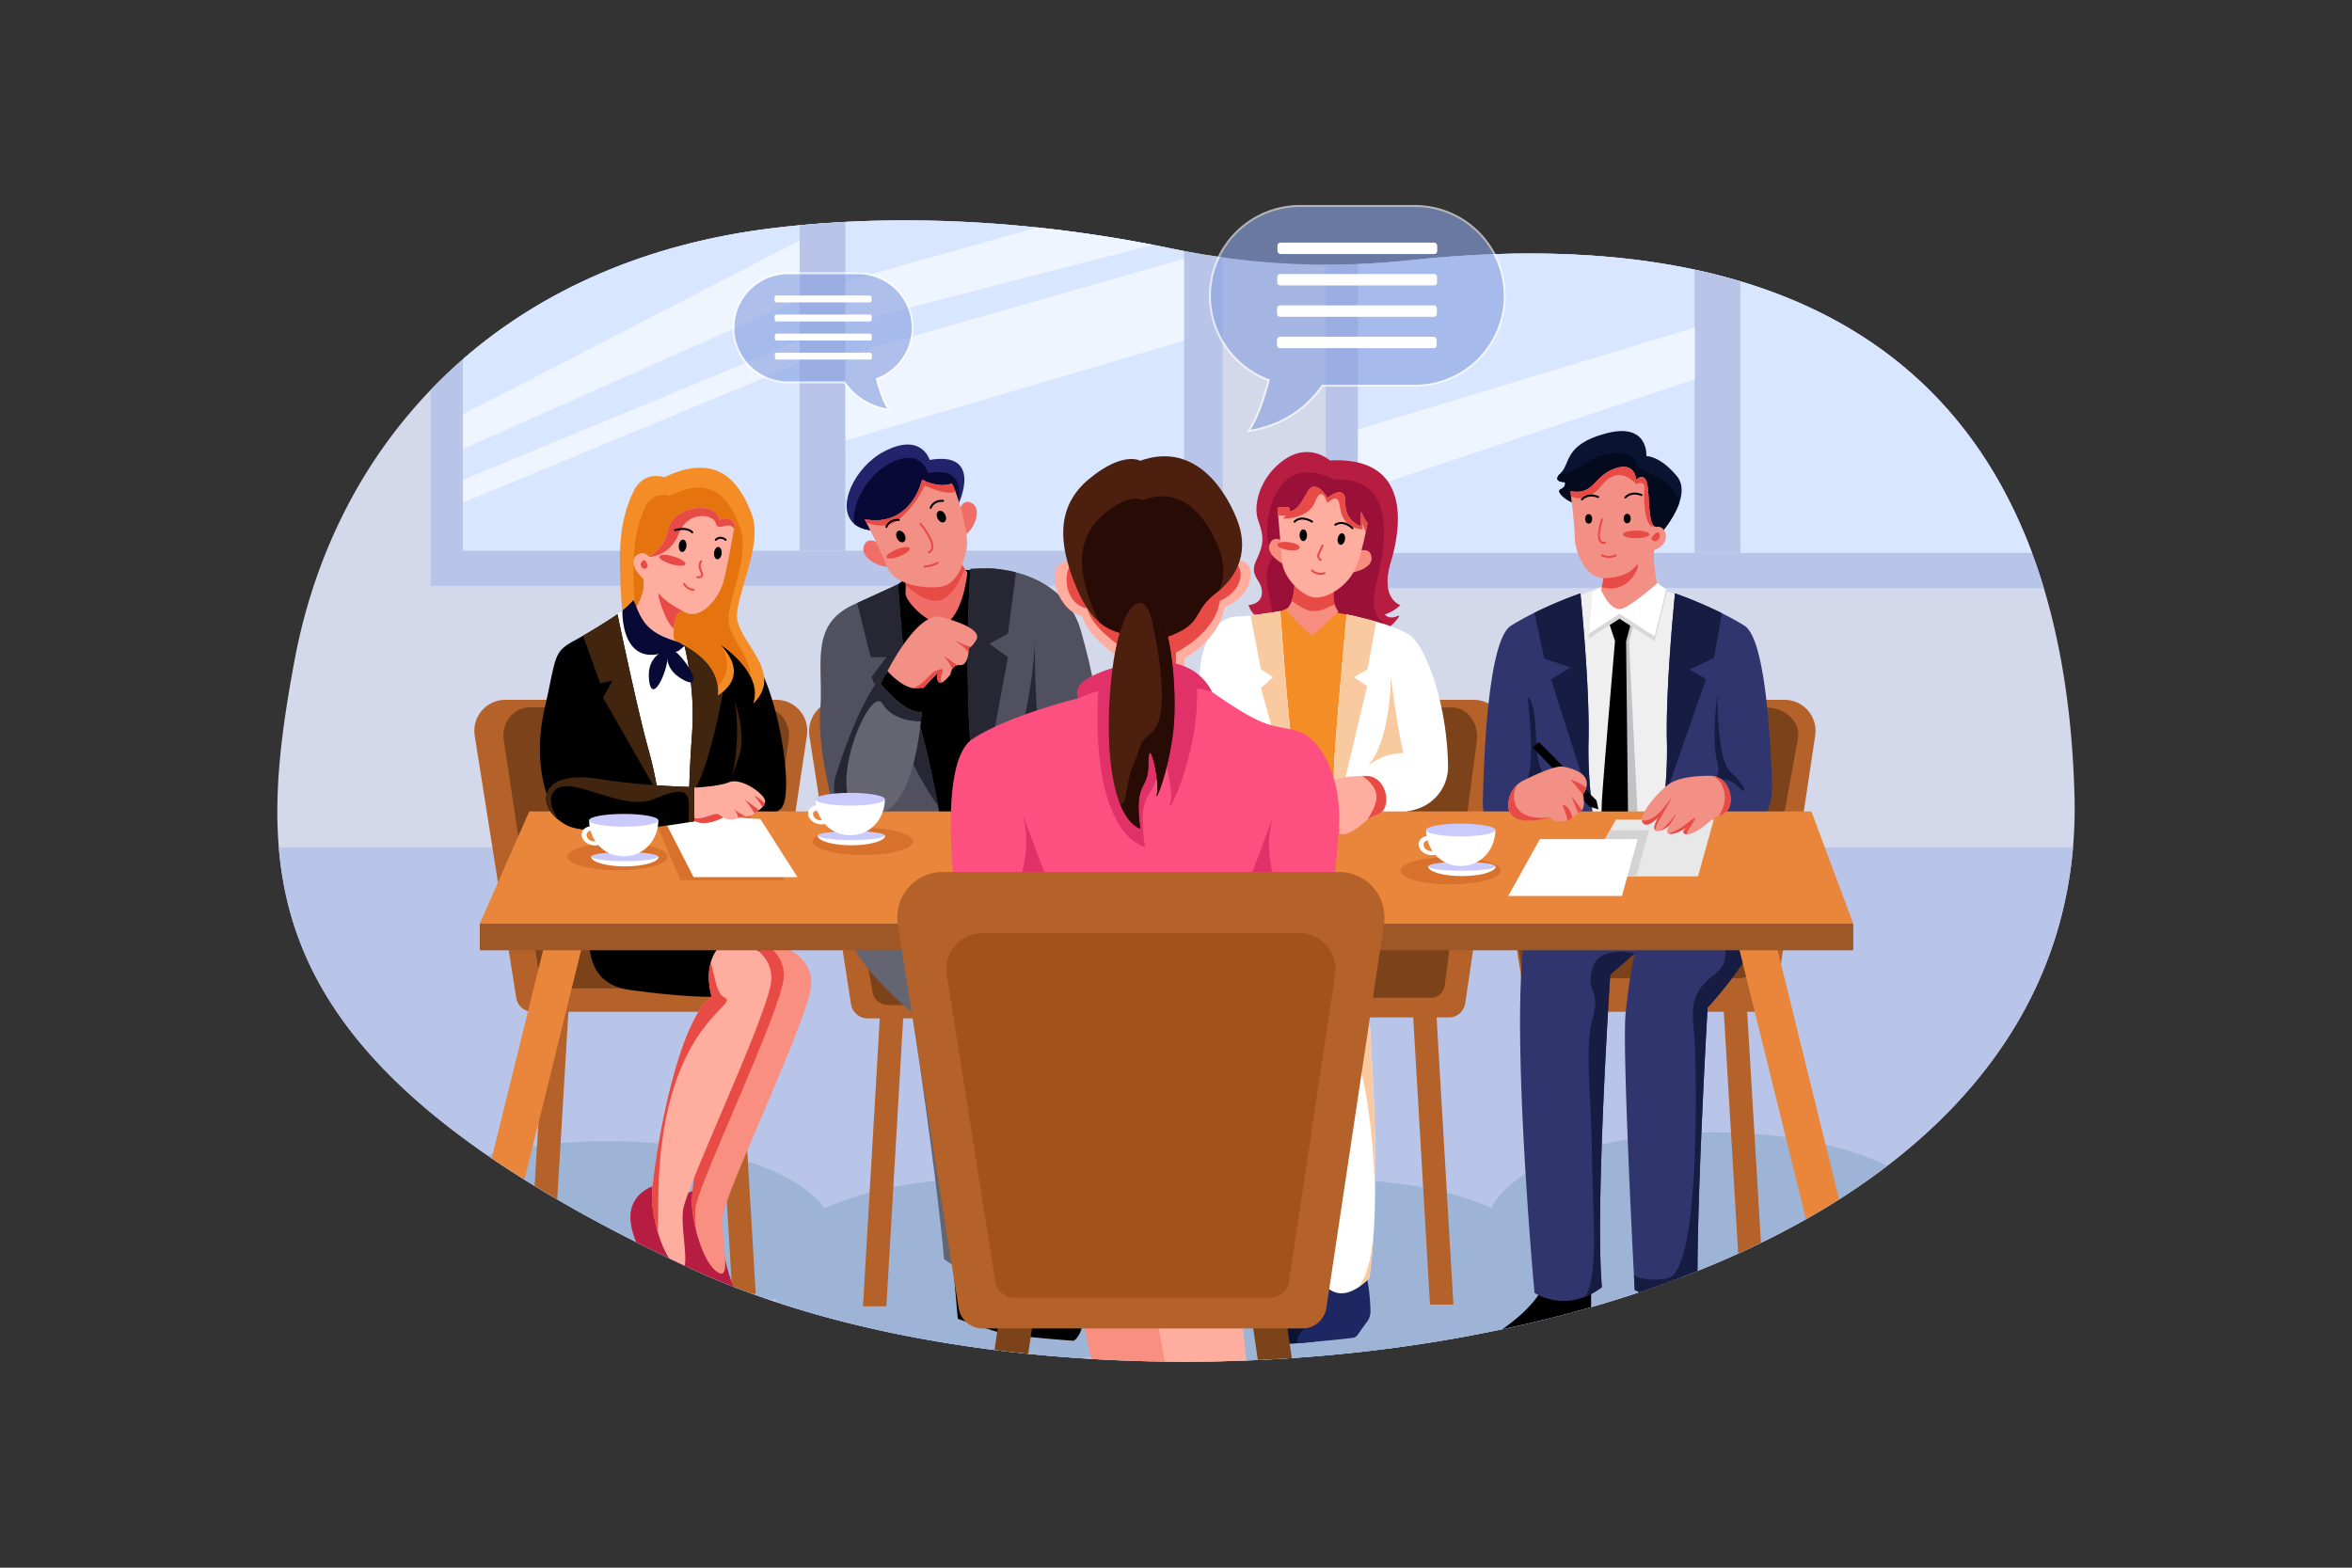 <svg xmlns="http://www.w3.org/2000/svg" id="job-interview" viewBox="0 0 4680 3120">
  <rect x="0" y="0" width="4680" height="3120" fill="#333333" stroke="none"/>
  <path d="M4124.9,1686.415a838.688,838.688,0,0,1-23.994,140.311c-52.088,199.601-175.856,363.443-345.723,493.45q-45.698,35.002-95.709,66.724-32.141,20.429-65.939,39.539-43.559,24.654-89.595,47.061-22.381,10.936-45.297,21.32-39.708,18.049-80.967,34.512-14.814,5.936-29.823,11.676-41.687,15.91-84.639,30.269c-1.355.464-2.692.909-4.047,1.355q-43.104,14.359-87.367,27.149c-1.925.57-3.868,1.123-5.793,1.676q-42.676,12.246-86.279,23.085-20.108,5-40.413,9.715-24.788,5.776-49.806,11.07c-86.76,18.415-175.482,32.818-264.97,43.318q-41.606,4.867-83.427,8.628l-5.419.481q-32.595,2.888-65.262,5.08c-4.118.267-8.2.535-12.318.784h-.018q-27.622,1.765-55.244,3.031c-6.506.303-13.031.588-19.538.82-1.159.053-2.317.107-3.476.142q-55.94,2.193-111.611,2.371-16.498.054-32.943-.071c-5.936-.018-11.854-.089-17.773-.16q-73.801-.909-146.496-5.259c-6.596-.392-13.174-.82-19.752-1.248q-7.541-.508-15.045-1.034-45.511-3.235-90.308-7.844-21.926-2.219-43.621-4.795-11.712-1.364-23.37-2.852c-154.002-19.449-299.91-50.983-430.88-94.069h-.018c-4.849-1.604-9.662-3.209-14.475-4.849q-18.611-6.31-36.794-12.906-18.851-6.872-37.257-14.065c-1.087-.428-2.157-.838-3.227-1.266q-41.313-16.231-80.04-34.227c-2.103-.98-4.207-1.961-6.293-2.924l-4.902-2.3h-.018c-.945-.446-1.889-.891-2.834-1.319q-15.616-7.327-30.839-14.635-33.638-16.124-65.441-32.159h-.018q-58.212-29.333-110.559-58.435-23.076-12.808-45.047-25.581c-.499-.303-1.016-.588-1.515-.874q-23.076-13.45-44.958-26.829-10.241-6.231-20.233-12.496-34.066-21.338-65.191-42.551c-2.941-1.997-5.847-3.993-8.753-6.007-295.738-203.844-397.42-402.518-414.943-612.815-9.893-118.901,7.077-241.511,31.107-370.894,20.536-110.523,56.456-215.609,107.332-312.085A1003.425,1003.425,0,0,1,857.036,775.829q30.536-31.793,64.175-61.109c156.978-136.585,364.334-230.512,619.072-261.013q25.536-3.048,50.841-5.455,45.885-4.332,90.914-6.631,5.348-.267,10.66-.517c2.478-.125,4.956-.232,7.434-.339.357-.036.713-.036,1.07-.053q5.402-.241,10.803-.446c3.173-.125,6.329-.232,9.483-.339,2.104-.071,4.189-.143,6.275-.214,2.104-.071,4.207-.125,6.293-.178a.079.079,0,0,1,.089,0c1.658-.053,3.316-.107,4.956-.143a.151.151,0,0,1,.125,0c.856-.035,1.694-.053,2.531-.071.16,0,.321-.018.481-.018,2.62-.071,5.241-.125,7.843-.178.713-.018,1.408-.036,2.104-.036q5.669-.134,11.32-.214,6.31-.107,12.621-.161,17.14-.187,34.048-.125c5.241.036,10.482.071,15.687.125q2.327.027,4.653.054c2.888.036,5.776.071,8.646.125,3.209.053,6.4.107,9.591.178,1.266.018,2.513.053,3.761.071q2.353.053,4.706.107c1.194.036,2.389.053,3.583.089,2.852.071,5.686.143,8.521.232,5.223.16,10.446.321,15.634.499,2.567.089,5.134.178,7.701.285q5.776.214,11.498.464c1.765.071,3.53.16,5.277.232,2.888.142,5.776.267,8.646.41,2.033.089,4.064.196,6.097.303,2.157.107,4.296.214,6.417.339.535.018,1.07.053,1.604.089.268,0,.535.018.802.036,2.05.107,4.082.232,6.114.339,1.729.089,3.44.196,5.152.303,1.587.089,3.173.178,4.742.285,3.03.196,6.043.374,9.074.57,2.585.16,5.17.339,7.754.499.428.036.856.053,1.266.089.232.018.464.036.678.054.749.053,1.497.089,2.228.142q11.016.775,21.908,1.622c1.622.125,3.226.25,4.849.374q10.188.829,20.286,1.693,7.674.669,15.259,1.391c2.763.25,5.508.517,8.236.784.695.053,1.39.125,2.068.196.285.036.57.053.856.089,1.622.161,3.244.321,4.849.464,2.603.267,5.205.535,7.79.802q1.551.134,3.102.321,1.551.161,3.102.321c.464.053.927.089,1.391.143h.018q5.856.615,11.658,1.266c2.834.303,5.651.624,8.467.945,2.817.321,5.615.642,8.414.963,2.977.339,5.936.695,8.878,1.052,1.765.214,3.53.428,5.277.642,4.688.57,9.359,1.141,13.994,1.747,1.961.232,3.904.481,5.847.749q6.016.775,11.944,1.569c1.105.143,2.21.303,3.316.446q3.102.428,6.204.856c1.373.178,2.745.374,4.118.571,1.319.178,2.62.356,3.94.553.606.071,1.212.161,1.8.25,2.086.303,4.153.588,6.221.891,2.46.356,4.902.713,7.344,1.069,7.345,1.07,14.582,2.157,21.766,3.28,3.155.499,6.31.98,9.448,1.48,3.137.481,6.257.998,9.359,1.498q3.771.615,7.487,1.23,18.664,3.075,36.508,6.275,6.444,1.15,12.781,2.317c.446.089.909.16,1.355.25,3.922.713,7.79,1.444,11.641,2.175q2.54.481,5.08.963c2.585.499,5.134.981,7.683,1.48,2.638.517,5.259,1.016,7.861,1.533.428.089.874.178,1.301.267.196.036.41.071.606.107,2.211.446,4.421.873,6.614,1.319.606.125,1.212.25,1.8.374.749.143,1.498.303,2.246.446,2.228.446,4.439.909,6.649,1.355,2.942.606,5.865,1.194,8.753,1.8q12.915,2.701,25.866,5.152c2.157.41,4.314.82,6.489,1.212,2.157.41,4.314.802,6.489,1.194,4.314.784,8.646,1.569,12.978,2.3,2.264.392,4.528.784,6.792,1.159,5.081.873,10.179,1.693,15.277,2.496,1.925.321,3.868.606,5.811.909.392.054.802.125,1.212.178,1.747.285,3.512.553,5.277.802q1.818.267,3.637.535c1.8.268,3.583.535,5.384.784q3.797.535,7.594,1.07a1528.822,1528.822,0,0,0,205.02,14.475q32.087.107,64.175-1.123,51.688-2.032,103.232-7.558,5.455-.588,10.91-1.141c2.317-.25,4.635-.481,6.952-.713,3.993-.41,8.004-.802,11.997-1.177a.161.161,0,0,1,.089-.018c4.029-.374,8.075-.749,12.104-1.123q6.016-.535,12.033-1.052c1.319-.125,2.638-.232,3.975-.339,1.194-.107,2.389-.214,3.583-.303q5.428-.455,10.856-.874c.196-.018.41-.036.624-.036.571-.053,1.123-.089,1.694-.143,5.437-.428,10.892-.82,16.329-1.194q3.128-.241,6.257-.428c1.533-.107,3.066-.214,4.617-.303,2.05-.143,4.136-.285,6.204-.41.659-.036,1.319-.089,1.996-.107a4.367,4.367,0,0,1,.499-.036c.464-.036.927-.071,1.391-.089,1.087-.071,2.175-.143,3.28-.196.428-.036.874-.053,1.319-.071,3.244-.196,6.471-.374,9.716-.553q5.268-.294,10.571-.553c.143-.018.303-.018.464-.035q6.551-.321,13.138-.606c2.21-.089,4.439-.196,6.667-.267a3.605,3.605,0,0,1,.624-.018.439.439,0,0,1,.214-.018q.642-.054,1.283-.053a1.311,1.311,0,0,1,.374,0c2.977-.125,5.936-.232,8.913-.339q10.482-.374,20.946-.624,7.38-.187,14.76-.321c2.977-.053,5.954-.107,8.931-.143,2.977-.054,5.936-.089,8.913-.107,2.977-.018,5.936-.036,8.913-.053,6.293-.036,12.568-.018,18.843,0h.837c.535,0,1.034,0,1.551.018a6.301,6.301,0,0,1,.82,0c2.264,0,4.546.036,6.81.054,3.12.035,6.239.071,9.377.125.749,0,1.497.018,2.264.035,2.388.054,4.759.089,7.13.143.945,0,1.872.036,2.817.053q1.069,0,2.139.053,6.819.161,13.673.374c1.658.036,3.333.089,4.991.143q4.332.134,8.663.321c1.515.053,3.031.107,4.546.178,2.603.107,5.205.214,7.826.339a1.835,1.835,0,0,1,.303.018c.909.036,1.818.071,2.745.125,3.262.142,6.542.303,9.804.481.766.036,1.551.071,2.335.125,1.444.089,2.888.161,4.332.25.428.018.838.036,1.248.071.178,0,.356,0,.535.018.856.036,1.693.089,2.549.161q7.781.455,15.544.98c.588.036,1.159.089,1.747.125,1.159.071,2.335.16,3.494.25,2.282.16,4.564.339,6.846.499a.798.798,0,0,0,.196.018c3.03.232,6.043.464,9.073.713.303.018.606.035.927.071a1.38,1.38,0,0,1,.268.036c2.692.214,5.366.446,8.04.677,1.533.125,3.066.267,4.617.41,1.925.178,3.868.356,5.794.535.606.053,1.194.107,1.8.16.089.018.161.018.25.036.196.018.41.036.606.053,1.8.178,3.601.357,5.384.535q4.171.401,8.343.856c1.373.143,2.727.285,4.082.428.624.071,1.248.125,1.854.196,2.3.249,4.599.499,6.899.766s4.599.517,6.899.802q2.032.241,4.064.481c1.355.161,2.71.321,4.064.499,2.264.267,4.528.553,6.774.856.98.107,1.943.232,2.905.374,2.62.321,5.223.677,7.844,1.034.374.053.766.107,1.141.143.053.018.107.018.161.036.998.143,1.978.267,2.977.41.303.036.606.089.909.125l2.674.374q10.723,1.524,21.427,3.209c2.656.41,5.312.838,7.95,1.284,3.744.588,7.469,1.212,11.213,1.872.981.16,1.978.321,2.995.499q4.894.856,9.822,1.747c.053.018.107.018.161.036h.071c.909.178,1.818.339,2.728.517.588.089,1.176.214,1.747.339,2.727.481,5.472.998,8.2,1.533,2.389.446,4.76.909,7.148,1.39h.036q5.402,1.07,10.803,2.193,4.465.909,8.931,1.872,10.803,2.326,21.552,4.831c1.943.446,3.868.909,5.811,1.373.41.089.802.178,1.195.285,1.248.285,2.495.588,3.725.891,1.212.285,2.425.57,3.619.891,2.585.624,5.17,1.266,7.737,1.925.945.232,1.89.464,2.835.713,1.675.428,3.333.856,4.991,1.284.784.196,1.569.41,2.335.624.891.232,1.765.464,2.656.695.232.053.464.107.713.178.909.25,1.836.481,2.763.749,2.852.749,5.686,1.533,8.521,2.317,1.89.517,3.761,1.034,5.633,1.569,1.872.517,3.762,1.052,5.633,1.604q2.299.642,4.599,1.337c2.21.642,4.403,1.284,6.596,1.943,253.365,75.762,467.601,238.231,580.353,540.511q12.622,33.745,23.495,69.861c35.456,117.814,56.812,254.72,61.091,413.285A911.197,911.197,0,0,1,4124.9,1686.415Z" style="fill:#d3d8ea"></path>
  <path d="M4124.9 1686.415a838.688 838.688 0 0 1-23.994 140.311c-52.088 199.601-175.856 363.443-345.723 493.45q-45.698 35.002-95.709 66.724-32.141 20.429-65.939 39.539-43.559 24.654-89.595 47.061-22.381 10.936-45.297 21.32-39.708 18.049-80.967 34.512-14.814 5.936-29.823 11.676-41.687 15.91-84.639 30.269c-1.355.464-2.692.909-4.047 1.355q-43.104 14.359-87.367 27.149c-1.925.57-3.868 1.123-5.793 1.676q-42.676 12.246-86.279 23.085-20.108 5-40.413 9.715-24.788 5.776-49.806 11.07c-86.76 18.415-175.482 32.818-264.97 43.318q-41.606 4.867-83.427 8.628l-5.419.481q-32.595 2.888-65.262 5.08c-4.118.267-8.2.535-12.318.784h-.018q-27.622 1.765-55.244 3.031c-6.506.303-13.031.588-19.538.82-1.159.053-2.317.107-3.476.142q-55.94 2.193-111.611 2.371-16.498.054-32.943-.071c-5.936-.018-11.854-.089-17.773-.16q-73.801-.909-146.496-5.259c-6.596-.392-13.174-.82-19.752-1.248q-7.541-.508-15.045-1.034-45.511-3.235-90.308-7.844-21.926-2.219-43.621-4.795-11.712-1.364-23.37-2.852c-154.002-19.449-299.91-50.983-430.88-94.069h-.018c-4.849-1.604-9.662-3.209-14.475-4.849q-18.611-6.31-36.794-12.906-18.851-6.872-37.257-14.065c-1.087-.428-2.157-.838-3.227-1.266q-41.313-16.231-80.04-34.227c-2.103-.98-4.207-1.961-6.293-2.924l-4.902-2.3h-.018c-.945-.446-1.889-.891-2.834-1.319q-15.616-7.327-30.839-14.635-33.638-16.124-65.441-32.159h-.018q-58.212-29.333-110.559-58.435-23.076-12.808-45.047-25.581c-.499-.303-1.016-.588-1.515-.874q-23.076-13.45-44.958-26.829-10.241-6.231-20.233-12.496-34.066-21.338-65.191-42.551c-2.941-1.997-5.847-3.993-8.753-6.007-295.738-203.844-397.42-402.518-414.943-612.815ZM4066.751 1170.2H2637.901V526.689q32.087.107 64.175-1.123 51.688-2.032 103.232-7.558c190.385-20.482 386.1-20.09 566.681 18.611q46.152 9.894 90.914 23.21c253.365 75.762 467.601 238.231 580.353 540.511Q4055.877 1134.084 4066.751 1170.2Z" style="fill:#b8c5e8"></path>
  <path d="M4043.255,1100.339H2702.076V525.566q51.688-2.032,103.232-7.558c79.701-8.575,160.33-13.495,240.388-13.477,111.201.036,221.313,9.591,326.293,32.087q10.803,2.326,21.552,4.831,35.109,8.156,69.362,18.379C3716.268,635.59,3930.504,798.059,4043.255,1100.339Z" style="fill:#d8e6ff"></path>
  <path d="M3462.903,559.828v540.511h-90.914V536.618Q3418.141,546.512,3462.903,559.828Z" style="fill:#b8c5e8"></path>
  <g style="opacity:.6">
    <polygon points="2702.076 854.568 3372.666 651.812 3372.666 754.848 2702.076 978.675 2702.076 854.568" style="fill:#fff"></polygon>
  </g>
  <path d="M2432.881,512.214v653.673H857.036V775.829q30.536-31.793,64.175-61.109c156.978-136.585,364.334-230.512,619.072-261.013q25.536-3.048,50.841-5.455,45.885-4.332,90.914-6.631c255.38-13.28,486.729,19.217,648.04,52.801q12.915,2.701,25.866,5.152Q2394.26,506.875,2432.881,512.214Z" style="fill:#b8c5e8"></path>
  <path d="M2355.943,499.575v596.45H921.211V714.721c156.978-136.585,364.334-230.512,619.072-261.013q25.536-3.048,50.841-5.455,45.885-4.332,90.914-6.631c136.407-7.095,265.968-1.123,381.661,11.088h.018c85.335,9.02,163.111,21.427,230.53,34.512q18.45,3.583,35.831,7.202Q2342.992,497.124,2355.943,499.575Z" style="fill:#d8e6ff"></path>
  <g style="opacity:.6">
    <path d="M2294.246,487.221,1654.799,651.812l-.321-83.784,409.22-115.318h.018C2149.051,461.73,2226.827,474.137,2294.246,487.221Z" style="fill:#fff"></path>
  </g>
  <g style="opacity:.6">
    <polygon points="2355.943 514.817 2355.943 677.909 1654.799 884.712 1654.478 715.63 2355.943 514.817" style="fill:#fff"></polygon>
  </g>
  <g style="opacity:.6">
    <polygon points="1608.023 469.983 1608.023 588.047 921.211 893.465 921.211 824.602 1608.023 469.983" style="fill:#fff"></polygon>
  </g>
  <g style="opacity:.6">
    <polygon points="1609.965 670.226 1608.023 715.63 921.211 1000.316 921.211 954.93 1609.965 670.226" style="fill:#fff"></polygon>
  </g>
  <path d="M1682.037,441.622v654.404h-90.914V448.253Q1637.008,443.921,1682.037,441.622Z" style="fill:#b8c5e8"></path>
  <path d="M1659.344,2458.168c0,48.577-44.637,92.839-117.832,126.103q-3.931,1.792-7.968,3.529-37.916-12.835-74.05-26.971-43.024-16.793-83.267-35.492c-2.103-.98-4.207-1.961-6.293-2.924l-4.902-2.3h-.018c-.945-.446-1.889-.891-2.834-1.319q-15.616-7.327-30.839-14.635-33.638-16.124-65.441-32.159h-.018q-58.212-29.333-110.559-58.435-23.076-12.808-45.047-25.581-34.681-20.162-66.706-40.198-34.066-21.338-65.191-42.551c-2.941-1.997-5.847-3.993-8.753-6.007,69.184-17.88,150.882-28.219,238.427-28.219,204.628,0,377.454,56.492,432.751,133.911C1652.873,2421.785,1659.344,2439.665,1659.344,2458.168Z" style="fill:#9db4d6"></path>
  <path d="M2425.555,2531.025c0,47.65-42.961,91.163-113.696,124.214-43.995,20.536-98.758,37.061-160.597,48.006q-7.541-.508-15.045-1.034-45.511-3.235-90.308-7.844-21.926-2.219-43.621-4.795-11.712-1.364-23.37-2.852c-154.002-19.449-299.91-50.983-430.88-94.069h-.018c-2.317-2.763-4.492-5.544-6.507-8.378-12.051-16.864-18.521-34.744-18.521-53.247,0-48.595,44.619-92.84,117.814-126.103,82.518-37.525,201.366-61.055,333.477-61.055,138.51,0,262.457,25.884,345.224,66.617C2385.677,2443.052,2425.555,2485.086,2425.555,2531.025Z" style="fill:#9db4d6"></path>
  <path d="M3108.391,2552.505a96.021,96.021,0,0,1-3.636,26.116,107.983,107.983,0,0,1-7.273,18.896,138.791,138.791,0,0,1-17.755,27.025q-20.108,5-40.413,9.715-24.788,5.776-49.806,11.07c-86.76,18.415-175.482,32.818-264.97,43.318q-41.606,4.867-83.427,8.628l-5.419.481q-32.595,2.888-65.262,5.08c-4.118.267-8.2.535-12.318.784h-.018q-27.622,1.765-55.244,3.031c-6.506.303-13.031.588-19.538.82-1.159.053-2.317.107-3.476.142q-55.94,2.193-111.611,2.371a469.798,469.798,0,0,1-56.367-25.456q-15.215-8.209-28.522-17.131c-48.933-32.765-77.527-72.304-77.527-114.891,0-52.195,42.961-99.827,113.696-136.032,1.961-.998,3.957-1.997,5.972-2.995,82.429-40.537,200.51-65.939,331.623-65.939,120.345,0,229.674,21.392,310.588,56.278q1.043.455,2.086.909C3055.215,2442,3108.391,2494.427,3108.391,2552.505Z" style="fill:#9db4d6"></path>
  <path d="M3755.183,2320.175q-45.698,35.002-95.709,66.724-32.141,20.429-65.939,39.539-43.559,24.654-89.595,47.061-22.381,10.936-45.297,21.32-39.708,18.049-80.967,34.512-14.814,5.936-29.823,11.676-41.687,15.91-84.639,30.269c-1.355.464-2.692.909-4.047,1.355q-43.104,14.359-87.367,27.149a621.207,621.207,0,0,1-74.318-23.994c-85.442-34.066-138.617-81.947-138.617-134.963,0-14.118,3.761-27.862,10.909-41.072,45.136-83.623,225.164-146.086,440.381-146.086C3548.558,2253.665,3672.415,2279.496,3755.183,2320.175Z" style="fill:#9db4d6"></path>
  <path d="M1133.807,1967.125l-2.781,46.562-22.265,373.426q-23.076-13.45-44.958-26.829l20.643-346.597,2.086-34.761.695-11.801Z" style="fill:#b5622a"></path>
  <polygon points="1496.751 2574.895 1503.756 2574.895 1470.314 2013.688 1467.533 1967.125 1420.953 1967.125 1423.734 2013.688 1456.267 2559.565 1496.751 2574.895" style="fill:#b5622a"></polygon>
  <path d="M1494.794,2013.693H1059.734a32.927,32.927,0,0,1-32.522-27.778l-82.609-521.738a61.725,61.725,0,0,1,60.965-71.378h539.042a61.725,61.725,0,0,1,61.042,70.881l-78.296,521.97A32.927,32.927,0,0,1,1494.794,2013.693Z" style="fill:#b5622a"></path>
  <path d="M1474.264,1967.126H1101.013c-13.896,0-25.729-10.614-27.902-25.029l-70.872-470.1c-5.09-33.764,19.755-64.313,52.304-64.313h462.46c32.375,0,57.172,30.24,52.37,63.866l-67.172,470.309C1500.127,1956.382,1488.248,1967.126,1474.264,1967.126Z" style="fill:#7c421a"></path>
  <polygon points="3093.462 1967.126 3057.243 2574.894 3103.81 2574.894 3140.029 1967.126 3093.462 1967.126"></polygon>
  <path d="M3503.939,2473.499q-22.381,10.936-45.297,21.32l-28.664-481.132-2.55-42.694-.232-3.868h46.562l2.78,46.562Z" style="fill:#b5622a"></path>
  <path d="M3611.877,1463.675l-78.293,521.972a32.912,32.912,0,0,1-32.551,28.041H3065.964a32.9,32.9,0,0,1-32.515-27.773l-6.204-39.2-76.403-482.54a61.706,61.706,0,0,1,60.948-71.376h539.049A61.722,61.722,0,0,1,3611.877,1463.675Z" style="fill:#b5622a"></path>
  <path d="M3577.546,1469.54l-82.178,452.859c-2.545,13.976-17.083,24.315-34.185,24.315H3031.075l-80.195-482.54c-3.649-21.98,5.295-42.73,21.349-56.135h541.25C3553.091,1408.039,3583.421,1437.149,3577.546,1469.54Z" style="fill:#7c421a"></path>
  <polygon points="2475.461 1977.52 2439.242 2596.287 2485.809 2596.287 2522.028 1977.52 2475.461 1977.52" style="fill:#b5622a"></polygon>
  <polygon points="2855.758 1977.52 2891.977 2596.287 2845.41 2596.287 2809.191 1977.52 2855.758 1977.52" style="fill:#b5622a"></polygon>
  <path d="M2883.023,2024.93H2447.963a33.112,33.112,0,0,1-32.522-28.281l-82.609-531.18c-5.933-38.151,23.026-72.669,60.965-72.669h539.042c37.737,0,66.64,34.169,61.042,72.164l-78.296,531.416A33.119,33.119,0,0,1,2883.023,2024.93Z" style="fill:#b5622a"></path>
  <path d="M2848.42,1985.741H2494.514c-13.176,0-24.395-10.962-26.456-25.849l-67.199-485.516c-4.827-34.871,18.731-66.422,49.593-66.422h438.492c30.698,0,54.209,31.232,49.656,65.96l-63.691,485.731C2872.943,1974.644,2861.679,1985.741,2848.42,1985.741Z" style="fill:#7c421a"></path>
  <polygon points="1753.364 1979.218 1717.145 2599.781 1763.712 2599.781 1799.93 1979.218 1753.364 1979.218" style="fill:#b5622a"></polygon>
  <polygon points="2133.661 1979.218 2169.88 2599.781 2123.313 2599.781 2087.094 1979.218 2133.661 1979.218" style="fill:#b5622a"></polygon>
  <path d="M2160.926,2026.765H1725.866a33.143,33.143,0,0,1-32.522-28.363L1610.735,1465.68c-5.933-38.262,23.026-72.88,60.965-72.88h539.042c37.737,0,66.64,34.269,61.042,72.374l-78.295,532.959A33.151,33.151,0,0,1,2160.926,2026.765Z" style="fill:#b5622a"></path>
  <path d="M2204.096,2000.351H1769.035c-16.197,0-29.989-10.328-32.522-24.355l-82.609-457.44c-5.933-32.855,23.026-62.581,60.965-62.581h539.042c37.737,0,66.64,29.426,61.042,62.146l-78.296,457.643C2234.241,1989.896,2220.394,2000.351,2204.096,2000.351Z" style="fill:#7c421a"></path>
  <path d="M1808.256,1140.878s-6.138,11.356-21.049,21.766-9.693,127.755,0,193.051,76.128,307.76,76.128,307.76h83.085s15.182-492.573,21.806-517.177-55.874.246-76.693-22.45S1808.256,1140.878,1808.256,1140.878Z"></path>
  <path d="M1924.867,1139.931s-5.883,64.353-33.335,93.695c-27.435,29.324-90.843-35.029-89.72-52.998.321-5.17.464-10.357.481-15.099.089-11.195-.428-20.001-.481-20.821v-.053l.161-.053,103.945-33.068,14.154,21.213Z" style="fill:#ef6e67"></path>
  <path d="M1920.072,1132.747c-6.97,13.37-18.009,46.458-43.644,59.56-26.329,13.459-57.824-14.406-74.135-26.778.089-11.195-.428-20.001-.481-20.821l.161-.107,103.945-33.068Z" style="fill:#e84a46"></path>
  <path d="M1907.807,1001.76s-.499.517-1.497,1.462c-8.788,8.254-56.848,48.826-154.839,52.801-24.368.98-41.25-4.314-51.946-13.619-37.168-32.248.588-112.609,58.898-143.466,75.067-39.753,91.467,16.4,91.467,16.4C1956.509,897.048,1907.807,1001.76,1907.807,1001.76Z" style="fill:#23236b"></path>
  <path d="M1906.31,1003.222c-8.788,8.254-56.848,48.826-154.839,52.801-24.368.98-41.25-4.314-51.946-13.619-5.383-38.023,24.315-92.875,65.405-117.137,67.294-39.753,82.001,16.4,82.001,16.4C1911.818,929.26,1912.532,973.505,1906.31,1003.222Z" style="fill:#090935"></path>
  <path d="M1752.738 1083.783s-26.648-20.819-34.144 3.785 39.821 46.055 52.439 38.484S1752.738 1083.783 1752.738 1083.783ZM1906.308 1020.253s8.594-32.706 29.461-17.668-3.792 60.765-18.417 62.383S1906.308 1020.253 1906.308 1020.253Z" style="fill:#ef6e67"></path>
  <path d="M2184.435,2493.477s12.92,33.055,77.263,72.947,104.101,38.263,75.398,78.813-237.073-37.862-237.073-37.862l-11.043-124.426Z"></path>
  <path d="M2142.919,2662.476a20.524,20.524,0,0,1-6.703,5.865q-45.511-3.236-90.308-7.844-21.926-2.219-43.621-4.795c-7.79-2.139-15.455-4.349-22.835-6.56-41.107-12.3-73.605-24.529-73.605-24.529l-9.769-109.971-1.283-14.457,1.711.196,93.748,10.321s1.818,4.635,7.469,12.532a154.136,154.136,0,0,0,15.937,18.664c10.197,10.339,24.511,22.586,44.459,35.76,2.995,1.979,6.132,3.993,9.395,6.007,11.534,7.148,22.283,12.96,31.998,17.933,6.079,3.102,11.73,5.883,16.935,8.432,7.13,3.512,13.37,6.614,18.575,9.626h.018c.018,0,.018.018.036.018C2153.703,2630.495,2158.802,2640.015,2142.919,2662.476Z"></path>
  <path d="M2079.466,1622.782s-7.535,124.673,62.177,179.168,62.73,706.795,62.73,706.795-59.395,44.847-134.502,1.384c.89-147.828-67.433-571.82-67.433-571.82l-51.971-34.963s14.334,40.942,27.791,108.345,27.04,509.446,27.04,509.446-59.654,34.317-126.744-15.135c-15.334-172.772-63.763-490.356-63.763-490.356s-115.127-95.317-131.962-165.059,49.498-221.478,49.498-221.478Z" style="fill:#656572"></path>
  <path d="M1923.708,1089.465c-5.045,25.224-11.355,46.045-21.445,58.666-10.108,12.621-18.308,20.821-47.329,20.821s-76.956-7.576-90.843-43.157c-10.928-28.023-31.695-69.255-40.02-85.495-2.246-4.367-3.583-6.934-3.583-6.934,93.998,17.024,114.266-78.917,114.266-78.917s32.177,18.29,59.308,7.576a113.815,113.815,0,0,1,7.148,16.382C1912.745,1009.71,1927.808,1068.947,1923.708,1089.465Z" style="fill:#f29086"></path>
  <path d="M1901.212,978.407c-18.843,8.575-61.251-12.175-61.251-12.175s-16.721,40.109-52.748,68.507c-19.948,15.723-44.851,12.015-63.141,5.562-2.246-4.367-3.583-6.934-3.583-6.934,93.998,17.024,114.266-78.917,114.266-78.917s32.177,18.29,59.308,7.576A113.815,113.815,0,0,1,1901.212,978.407Z" style="fill:#e84a46"></path>
  <path d="M1851.823 1012.565a2.001 2.001 0 0 1-1.891-2.647c.057-.166 5.944-16.583 26.642-15.066a2 2 0 1 1-.292 3.989c-17.549-1.284-22.373 11.826-22.57 12.384A2.006 2.006 0 0 1 1851.823 1012.565ZM1763.887 1050.517a2.001 2.001 0 0 1-1.891-2.647c.057-.166 5.949-16.58 26.642-15.066a2 2 0 1 1-.292 3.989c-17.551-1.282-22.373 11.826-22.57 12.384A2.006 2.006 0 0 1 1763.887 1050.517Z"></path>
  <path d="M1848.003,1101.24a2,2,0,0,1-.757-3.852,8.84,8.84,0,0,0,5.718-6.278c3.138-12.649-15.263-38.22-22.617-47.006a2,2,0,1,1,3.067-2.567c1.133,1.353,27.697,33.343,23.432,50.536a12.757,12.757,0,0,1-8.088,9.018A1.998,1.998,0,0,1,1848.003,1101.24Z" style="fill:#e84a46"></path>
  <ellipse cx="1792.509" cy="1067.724" rx="8.462" ry="12.212" transform="rotate(-26.141 1792.51 1067.724)"></ellipse>
  <ellipse cx="1873.184" cy="1028.13" rx="8.462" ry="12.212" transform="rotate(-26.141 1873.184 1028.13)"></ellipse>
  <ellipse cx="1787.207" cy="1100.148" rx="24.798" ry="7.468" style="fill:#e84a46" transform="rotate(-21.486 1787.178 1100.151)"></ellipse>
  <path d="M1839.956,1129.597a2,2,0,0,1-.221-3.988c5.037-.566,19.215-2.945,24.268-7.096a2,2,0,0,1,2.539,3.091c-7.002,5.752-25.574,7.891-26.361,7.98A2.019,2.019,0,0,1,1839.956,1129.597Z" style="fill:#e84a46"></path>
  <path d="M1880.551,1682.172l-216.144-54.531s-38.79-127.155-32.176-216.108c6.631-88.954-22.479-167.496,66.243-208.194,2.371-1.087,4.67-2.139,6.917-3.173a2.517,2.517,0,0,1,.321-.143l81.502-37.382s9.662,194.004,35.225,258.356c13.958,35.118,29.984,109.685,41.678,170.206.784,4.029,1.533,7.986,2.282,11.854C1874.864,1647.785,1880.551,1682.172,1880.551,1682.172Z" style="fill:#50505e"></path>
  <path d="M1733.841,1347.715l30.055-39.86h-31.57l-26.615-107.831,81.502-37.382s9.662,194.004,35.225,258.356c13.958,35.118,29.984,109.685,41.678,170.206.784,4.029,1.533,7.986,2.282,11.854C1824.755,1552.29,1733.841,1347.715,1733.841,1347.715Z" style="fill:#272733"></path>
  <path d="M2181.102,1458.238c-9.448,43.068-230.904,223.934-230.904,223.934s-1.391-7.487-3.601-24.19c-2.103-15.99-4.974-40.377-8.093-74.692-2.941-32.408-6.132-73.676-9.109-125.051-9.466-162.665,1.408-325.901,1.408-325.901,2.638-.464,36.348-1.925,45.154-.909,19.199,2.246,27.773,2.941,45.778,7.719,1.123.303,2.282.606,3.476.945.535.161,1.087.303,1.64.446,32.176,8.592,102.216,37.31,123.982,114.837C2172.599,1332.883,2190.568,1415.169,2181.102,1458.238Z" style="fill:#50505e"></path>
  <path d="m2005.656 1260.937-36.936 20.233 36.936 26.686s-55.565 289.695-59.059 350.127c-2.103-15.99-4.974-40.377-8.093-74.692-2.941-32.408-6.132-73.676-9.109-125.051-9.466-162.665 1.408-325.901 1.408-325.901 2.638-.464 36.348-1.925 45.154-.909 19.199 2.246 27.773 2.941 45.778 7.719ZM2059.141 1265.66s-1.188 139.121 8.319 175.951-73.682 151.019-73.682 151.019S2059.141 1402.275 2059.141 1265.66Z" style="fill:#272733"></path>
  <path d="M3166.006 2538.369v63.088c-57.65 16.543-116.62 31.16-176.498 43.87 3.833-2.674 7.79-5.508 11.836-8.539 32.194-24.137 50.092-45.065 59.789-59.379q.856-1.311 1.658-2.514c7.166-11.106 9.073-17.594 9.073-17.594l33.389-6.721ZM3347.852 2541.007q-41.687 15.91-84.639 30.269c-1.355.464-2.692.909-4.047 1.355.464-.749.909-1.48 1.319-2.193 4.92-8.36 6.328-13.138 6.328-13.138Z"></path>
  <path d="M3268.333,2559.035a72.871,72.871,0,0,1-4.745,10.007c20.215-6.771,40.382-13.857,60.23-21.162Z"></path>
  <path d="M3514.67,1815.12a130.741,130.741,0,0,1-5.598,23.139,218.961,218.961,0,0,1-10.838,26.49c-4.225,8.806-9.038,17.701-14.208,26.49-5.134,8.735-10.642,17.363-16.275,25.741v.018c-12.496,18.557-25.688,35.849-37.204,50.127-1.052,1.319-2.103,2.603-3.12,3.868-16.988,20.821-29.609,34.316-29.609,34.316s-.178,2.924-.481,8.378c-2.995,52.909-19.056,343.994-19.662,515.644q-14.814,5.936-29.823,11.676-41.687,15.91-84.639,30.269c-.981-.285-1.89-.57-2.727-.838a63.964,63.964,0,0,1-7.737-3.03s-.57-10.607-1.515-28.896c-5.366-104.373-22.925-459.027-16.596-521.847.107-.998.196-1.996.303-2.977,7.309-70.913,17.488-114.855,17.791-116.21,0-.018.018-.018.018-.035l-48.683,42.587s-1.872,28.451-4.492,73.658c-7.933,137.138-22.621,428.491-12.122,548.052a148.056,148.056,0,0,1-21.445,13.637,124.964,124.964,0,0,1-11.926,5.437,114.814,114.814,0,0,1-92.947-3.405,73.311,73.311,0,0,1-7.772-4.314s-37.614-407.937-26.775-630.48v-.036c.909-18.503,2.139-35.742,3.761-51.34,2.175-20.821,5.027-38.754,8.682-52.98,3.833-14.974,8.575-25.848,14.332-31.66a129.776,129.776,0,0,0,18.272-23.477c15.705-25.581,23.602-56.188,27.309-84.603.553-4.082.998-8.129,1.355-12.104.534-5.598.909-11.088,1.159-16.364.641-13.405.517-25.563.089-35.51-.339-8.271-.873-14.992-1.319-19.627-.428-4.528-.785-7.042-.785-7.042l23.032-1.747,28.754-2.193,9.769-.731,6.239-.481,11.427-.873,8.396-.642,52.106-3.957,47.917-3.637,24.511-1.872,54.584-4.136,41.731-3.173,34.94-2.656,2.941-.232s6.596,13.013,15.723,33.371c6.204,13.833,13.584,31.071,20.892,49.931,2.692,7.006,5.383,14.226,8.004,21.57C3506.345,1731.319,3519.376,1781.108,3514.67,1815.12Z" style="fill:#30366d"></path>
  <path d="M3514.67 1815.12a130.741 130.741 0 0 1-5.598 23.139 218.961 218.961 0 0 1-10.838 26.49c-4.225 8.806-9.038 17.701-14.208 26.49-5.134 8.735-10.642 17.363-16.275 25.741v.018c-12.496 18.557-25.688 35.849-37.204 50.127-1.052 1.319-2.103 2.603-3.12 3.868-16.988 20.821-29.609 34.316-29.609 34.316s-.178 2.924-.481 8.378c-2.995 52.909-19.056 343.994-19.662 515.644q-14.814 5.936-29.823 11.676-41.687 15.91-84.639 30.269c-.981-.285-1.89-.57-2.727-.838a63.964 63.964 0 0 1-7.737-3.03s-.57-10.607-1.515-28.896c13.174 6.4 34.28 11.231 66.367 5.633 65.476-11.426 57.526-392.339 55.065-458.849-2.46-66.51-18.931-101.931 37.489-144.714 56.438-42.783-16.311-85.566 44.691-157.46 46.188-54.442-14.653-153.698-46.937-198.692l34.94-2.656 2.941-.232s6.596 13.013 15.723 33.371c6.204 13.833 13.584 31.071 20.892 49.931 2.692 7.006 5.383 14.226 8.004 21.57C3506.345 1731.319 3519.376 1781.108 3514.67 1815.12ZM3252.748 1897.442l-48.683 42.587s-1.872 28.451-4.492 73.658c-7.933 137.138-22.621 428.491-12.122 548.052a148.056 148.056 0 0 1-21.445 13.637 124.964 124.964 0 0 1-11.926 5.437c27.417-42.498 14.992-163.859 13.619-281.941-1.533-131.023-15.277-211.979 1.426-272.57 16.703-60.574-13.263-45.612-1.426-96.417C3179.536 1879.081 3252.748 1897.442 3252.748 1897.442Z" style="fill:#161c42"></path>
  <polygon points="3181.562 1169.563 3098.646 1204.122 3124.866 1646.514 3366.18 1646.514 3366.18 1195.196 3298.045 1169.563 3181.562 1169.563" style="fill:#efefef"></polygon>
  <path d="M3204.163,1229.908l15.141,45.83s-23.343,269.252-26.182,319.736,5.362,77.338,11.198,105.266,54.482-73.978,54.482-73.978l-17.417-350.308,12.302-46.546S3222.775,1210.215,3204.163,1229.908Z" style="fill:#c2c2c4"></path>
  <path d="M3198.365,1229.908l15.141,45.83s-23.343,269.252-26.182,319.736,5.362,77.338,11.198,105.266,40.85-84.857,40.85-84.857l-3.785-339.429,12.302-46.546S3216.976,1210.215,3198.365,1229.908Z"></path>
  <polygon points="3317.6 1174.604 3292.358 1276.178 3222.39 1231.398 3161.139 1271.133 3161.905 1260.83 3168.073 1178.401 3198.36 1162.624 3288.579 1153.782 3315.532 1173.124 3317.6 1174.604" style="fill:#d8d8d8"></polygon>
  <polygon points="3315.532 1173.124 3292.358 1266.373 3222.39 1221.594 3161.905 1260.83 3168.073 1178.401 3198.36 1162.624 3288.579 1153.782 3315.532 1173.124" style="fill:#fff"></polygon>
  <path d="M3340.685,1002.901c-11.587,31.749-37.596,60.681-37.596,60.681s-112.929-66.884-141.951-59.308-68.756-24.6-56.153-30.287c12.621-5.669,8.842-14.511,8.842-14.511s-24.778.553-10.999-15.348c.784-.927,1.729-1.907,2.798-2.941,19.556-18.932,6.311-56.777,90.843-78.864,84.532-22.087,79.487,45.422,79.487,45.422s26.508-1.266,60.574,39.753C3349.456,963.041,3347.762,983.506,3340.685,1002.901Z" style="fill:#0b1333"></path>
  <path d="M3340.685,1002.901c-11.587,31.749-37.596,60.681-37.596,60.681s-112.929-66.884-141.951-59.308-68.756-24.6-56.153-30.287c12.621-5.669,8.842-14.511,8.842-14.511s-24.778.553-10.999-15.348c12.532-1.515,29.983-6.917,51.375-21.873,45.814-32.087,98.49-23.174,101.574,0C3258.399,942.024,3333.181,944.929,3340.685,1002.901Z" style="fill:#050b1e"></path>
  <path d="M3291.414,1094.849c-2.835,23.691,5.686,66.189,5.686,66.189s-40.698,36.918-66.243,49.218c-25.545,12.3-45.421-36.9-45.421-36.9s.66-1.711,1.48-4.528a80.416,80.416,0,0,0,3.244-18.183c-39.735-1.907-56.777-58.684-56.777-82.34,0-18.023-4.956-61.358-7.309-80.931-.731-6.114-1.212-9.912-1.212-9.912,47.329,8.521,44.477-28.397,87.064-44.477,42.587-16.097,43.532,21.766,43.532,21.766s17.987-17.987,22.711,11.355c4.243,26.24,1.64,73.694,13.94,81.359a6.991,6.991,0,0,0,4.992.963C3315.087,1045.595,3328.332,1081.55,3291.414,1094.849Z" style="fill:#f29086"></path>
  <path d="M3292.109 1047.466c-19.609 6.382-21.962-55.69-20.18-74.692 1.783-19.021-16.151-8.913-16.151-8.913s-33.175-42.783-69.041 2.371c-25.099 31.624-48.755 26.846-60.663 21.142-.731-6.114-1.212-9.912-1.212-9.912 47.329 8.521 44.477-28.397 87.064-44.477 42.587-16.097 43.532 21.766 43.532 21.766s17.987-17.987 22.711 11.355C3282.411 992.347 3279.809 1039.801 3292.109 1047.466ZM3193.957 1170.2c-2.567-.464-4.902-.909-7.041-1.373a80.416 80.416 0 0 0 3.244-18.183s44.922.98 62.748-22.194S3251.447 1180.451 3193.957 1170.2ZM3285.59 1071.145s13.154-19.326 16.679-8.046S3290.344 1083.361 3285.59 1071.145ZM3191.017 1082.447a9.841 9.841 0 0 1-7.772-3.336c-4.013-4.584-4.747-13.806-2.182-27.409a149.282 149.282 0 0 1 4.841-18.586 2 2 0 0 1 3.784 1.296c-3.148 9.196-9.901 34.678-3.434 42.065 1.583 1.807 3.969 2.362 7.301 1.696a2 2 0 0 1 .784 3.922A16.976 16.976 0 0 1 3191.017 1082.447ZM3201.851 1110.315a36.144 36.144 0 0 1-14.996-3.317 2 2 0 0 1 1.798-3.573h0c.129.065 13.043 6.377 25.186.016a2 2 0 0 1 1.857 3.543A29.559 29.559 0 0 1 3201.851 1110.315Z" style="fill:#e84a46"></path>
  <ellipse cx="3161.142" cy="1032.661" rx="6.94" ry="9.463"></ellipse>
  <ellipse cx="3237.79" cy="1032.03" rx="6.94" ry="9.463"></ellipse>
  <ellipse cx="3255.771" cy="1063.574" rx="26.497" ry="7.571" style="fill:#e84a46"></ellipse>
  <path d="M3183.457,1708.965l-151.987-18.771a92.337,92.337,0,0,1-80.967-93.677c2.603-118.634,13.299-324.51,56.064-351.25,15.01-9.377,31.053-18.04,46.705-25.795a854.49,854.49,0,0,1,91.467-38.558s18.931,185.483,16.079,295.257c-1.141,44.37,2.335,90.914,6.881,130.613C3174.419,1665.308,3183.457,1708.965,3183.457,1708.965Z" style="fill:#30366d"></path>
  <path d="m3086.233 1352.171 38.629-24.066-51.999-17.238-19.591-91.395a854.49 854.49 0 0 1 91.467-38.558s18.931 185.483 16.079 295.257c-1.141 44.37 2.335 90.914 6.881 130.613ZM3039.587 1386.467s15.45 126.774 0 162.853 31.362 7.914 59.058 24.967 16.436-25.567-19.375-32.266S3068.109 1412.147 3039.587 1386.467Z" style="fill:#161c42"></path>
  <path d="M3404.539,1699.035l-110.327,9.929s11.053-53.39,17.791-121.201c3.477-35.136,5.811-74.139,4.831-111.592-2.834-109.774,16.098-295.257,16.098-295.257a854.834,854.834,0,0,1,93.231,39.432c15.081,7.523,30.483,15.901,44.923,24.921,38.237,23.905,50.858,194.039,54.94,316.256A133.553,133.553,0,0,1,3404.539,1699.035Z" style="fill:#30366d"></path>
  <path d="m3410.671 1309.388-49.022 23.174 33.282 18.718-82.928 236.483c3.477-35.136 5.811-74.139 4.831-111.592-2.834-109.774 16.098-295.257 16.098-295.257a854.834 854.834 0 0 1 93.231 39.432ZM3417.445 1382.179s-13.132 90.32 0 136.668-44.78 43.971-44.78 43.971 55.535-27.293 82.869.021 16.154-.889-11.873-26.166S3417.445 1382.179 3417.445 1382.179Z" style="fill:#161c42"></path>
  <path d="M3147.787 995.893a2 2 0 0 1-1.431-3.398c14.459-14.798 34.295-5.224 34.494-5.126a2 2 0 0 1-1.776 3.584c-.704-.346-17.452-8.359-29.857 4.337A1.994 1.994 0 0 1 3147.787 995.893ZM3234.214 992.038a2 2 0 0 1-1.431-3.398c14.459-14.798 34.295-5.224 34.494-5.126a2 2 0 0 1-1.773 3.585h0c-.707-.348-17.455-8.361-29.859 4.336A1.994 1.994 0 0 1 3234.214 992.038Z"></path>
  <path d="M2646.284,916.456s-38.484-35.014-87.378-3.785-66.874,89.726-55.518,122.462,12.355,45.985-3.285,79.106,9.91,37.853,10.856,63.404-26.624,26.497-26.624,26.497,9.59,37.853,52.175,27.444,157.245,28.39,192.655,29.336c28.156.752,47.685-23.679,54.505-33.72a1.2,1.2,0,0,0-1.517-1.758c-6.106,3.046-17.74,6.78-27.042-2.461,20.819-6.759,31.229-18.84,31.229-18.84s-41.166-11.749-18.691-86.313S2805.268,907.939,2646.284,916.456Z" style="fill:#b71c41"></path>
  <path d="M2653.96,954.348s-50.244-30.688-89.881-2.103-48.796,101.766-39.59,131.731,13.206,9.696.526,40.015,4.844,67.046,5.611,90.434-21.584,24.255-21.584,24.255,7.774,34.649,42.297,25.121,127.475,25.987,156.182,26.853c22.826.689,38.657-21.675,44.186-30.866.562-.935-.334-2.114-1.23-1.61-4.95,2.788-14.382,6.206-21.922-2.252,16.878-6.187,25.317-17.246,25.317-17.246s-33.373-10.755-15.152-79.007S2782.845,946.552,2653.96,954.348Z" style="fill:#9b1038"></path>
  <path d="M2659.649,2596.287c-.214-8.681-.624-16.632-1.194-23.905-2.104-26.953-6.275-44.495-9.68-54.976-2.977-9.109-5.383-12.906-5.383-12.906h-79.434a366.772,366.772,0,0,1,4.225,52.73c.16,19.092-1.283,40.68-6.435,59.932-2.977,11.052-7.166,21.32-12.977,29.93-2.763,4.082-5.312,8.04-7.612,11.819a177.671,177.671,0,0,0-9.787,17.969c4.118-.25,8.2-.517,12.318-.784q32.649-2.193,65.262-5.08l5.419-.481c14.636-18.201,27.328-38.344,37.97-52.178A34.955,34.955,0,0,0,2659.649,2596.287Z" style="fill:#091435"></path>
  <path d="M2726.961,2609.193c-.659-27.346-3.369-47.471-6.4-61.768v-.018a156.682,156.682,0,0,0-5.378-19.746,15.374,15.374,0,0,0-14.513-10.255h-51.896a15.378,15.378,0,0,0-15.313,16.943c.638,6.15,1.268,13.666,1.658,22.025,1.48,31.945-7.255,51.91-25.741,79.291-2.567,3.815-32.565,15.152-26.659,37.558l31.65-2.689q38.352-3.435,76.573-7.834a15.414,15.414,0,0,0,10.854-6.466c6.475-9.238,12.43-17.933,17.856-24.989A34.976,34.976,0,0,0,2726.961,2609.193Z" style="fill:#1d2863"></path>
  <path d="M2574.678,1204.141s-18.927,11.356-37.222,14.51,31.544,350.142,31.544,350.142l114.191-13.249,17.272-328.779Z" style="fill:#f48d25"></path>
  <path d="M2663.322,1217.868l-52.677,47.792s-31.552-27.452-51.732-52.534c5.027-3.53,8.592-9.68,11.124-16.739,6.631-18.379,6.221-42.872,6.221-42.872s92.733-13.726,80.843,13.726a49.341,49.341,0,0,0-1.23,35.991A53.967,53.967,0,0,0,2663.322,1217.868Z" style="fill:#f78d7f"></path>
  <path d="M2657.1,1167.241a49.341,49.341,0,0,0-1.23,35.991c-12.265,4.26-27.836,14.558-44.753,12.989-15.723-1.462-30.099-14.095-41.081-19.835,6.631-18.379,6.221-42.872,6.221-42.872S2668.99,1139.789,2657.1,1167.241Z" style="fill:#e84a46"></path>
  <path d="M2555.752 1078.991s-21.45-17.431-29.652 4.65 32.806 42.269 32.806 42.269ZM2702.264 1097.023s25.701-10.17 26.879 13.355-44.003 30.442-44.003 30.442Z" style="fill:#f78d7f"></path>
  <path d="M2721.043,1040.603s-1.177,7.327-3.405,18.361c-3.886,19.163-10.945,49.522-20.572,71.858-15.134,35.189-54.245,59.433-79.487,58.435-11.355-.446-25.509-8.2-37.898-19.823-1.925-1.818-3.797-3.708-5.633-5.705-12.496-13.584-22.122-30.946-23.334-47.917-1.8-25.046-5.491-67.348-7.487-89.862-.82-9.252-1.355-15.152-1.355-15.152s32.497-7.755,22.711,7.719c13.887-2.656,20.197-8.681,36.597-38.826,16.4-30.144,40.377,11.213,40.377,11.213s36.58-30.287,35.332,8.699c-1.266,38.968,31.535,48.042,31.535,48.042s-1.266-7.041,0-29.128C2717.264,1038.571,2721.043,1040.603,2721.043,1040.603Z" style="fill:#ffad9f"></path>
  <path d="M2721.043,1040.603s-1.177,7.327-3.405,18.361a170.029,170.029,0,0,1-6.649-18.111v12.71c-46.348-4.76-42.195-43.354-47.667-56.438-5.491-13.067-22.444,4.171-22.444,4.171s-10.107-38.63-23.941-2.977-64.014,33.727-64.014,33.727l5.989-6.097h-15.687c-.82-9.252-1.355-15.152-1.355-15.152s32.497-7.755,22.711,7.719c13.887-2.656,20.197-8.681,36.597-38.826,16.4-30.144,40.377,11.213,40.377,11.213s36.58-30.287,35.332,8.699c-1.266,38.968,31.535,48.042,31.535,48.042s-1.266-7.041,0-29.128C2717.264,1038.571,2721.043,1040.603,2721.043,1040.603Z" style="fill:#e84a46"></path>
  <path d="M2610.637 1040.218a1.992 1.992 0 0 1-1.13-.351 39.405 39.405 0 0 0-11.374-4.942c-8.345-2.081-15.348-.487-20.81 4.738a2 2 0 0 1-2.765-2.891c15.506-14.832 36.998-.35 37.214-.203a2 2 0 0 1-1.135 3.648ZM2691.114 1053.203a1.995 1.995 0 0 1-1.437-.608h0a39.404 39.404 0 0 0-10.166-7.104c-7.766-3.698-14.945-3.528-21.337.507a2 2 0 0 1-2.135-3.382c18.144-11.455 36.33 7.01 36.512 7.198a2 2 0 0 1-1.438 3.39Z"></path>
  <path d="M2627.747 1116.239a1.985 1.985 0 0 1-.983-.261c-3.148-1.79-8.146-7.205-4.527-14.893 3.734-7.936 7.363-15.978 7.399-16.058a2 2 0 1 1 3.647 1.645c-.036.081-3.678 8.151-7.426 16.117a7.237 7.237 0 0 0 2.894 9.717 2.002 2.002 0 0 1-1.003 3.733ZM2627.571 1143.957a27.236 27.236 0 0 1-18.347-7.012 2 2 0 0 1 2.825-2.832h0c.362.358 9.04 8.73 22.801 4.784a2 2 0 0 1 1.103 3.845A30.322 30.322 0 0 1 2627.571 1143.957Z" style="fill:#e84a46"></path>
  <ellipse cx="2593.29" cy="1065.214" rx="7.334" ry="11.645"></ellipse>
  <path d="M2661.78,1071.476c-1.148,6.328,1.152,12.044,5.138,12.767s8.147-3.821,9.295-10.149-1.152-12.044-5.138-12.767S2662.928,1065.147,2661.78,1071.476Z"></path>
  <path d="M2586.258,1090.029c-.609,4.333-11.032,6.451-23.281,4.73s-21.685-6.628-21.077-10.961,11.032-6.451,23.281-4.73S2586.866,1085.696,2586.258,1090.029Z" style="fill:#e84a46"></path>
  <path d="M2576.989,1590.812c-40.573,8.699-194.734-16.65-194.734-16.65s-2.87-225.164,10.107-271.441c15.455-55.048,40.056-74.924,70.343-75.869,7.469-.232,16.382-.998,25.617-2.032,28.183-3.102,59.076-8.592,59.076-8.592s23.655,337.024,38.558,365.457C2588.344,1586.249,2584.743,1589.136,2576.989,1590.812Z" style="fill:#fff"></path>
  <path d="M2576.989,1590.812c-26.597-66.635-67.954-221.706-67.954-221.706l24.387-21.392-24.387-15.58-20.714-107.314c28.183-3.102,59.076-8.592,59.076-8.592s23.655,337.024,38.558,365.457C2588.344,1586.249,2584.743,1589.136,2576.989,1590.812Z" style="fill:#f9caa0"></path>
  <path d="M2881.32,1524.088a88.282,88.282,0,0,1-60.663,85.584c-48.63,15.883-111.824,10.642-144.375,6.257-6.114-.82-11.141-1.604-14.796-2.228-4.296-.713-6.685-1.194-6.685-1.194s-1.89-43.086,0-93.232c1.89-50.163,24.618-296.291,24.618-296.291s28.201,5.508,58.987,14.279a404.409,404.409,0,0,1,42.819,14.439c10.553,4.367,19.68,9.056,25.937,13.958C2835.043,1287.444,2878.966,1392.655,2881.32,1524.088Z" style="fill:#fff"></path>
  <path d="M2721.043 1525.462s25.004-25.629 71.353-26.818c-13.073-53.705-24.748-150.929-24.748-150.929S2767.647 1473.556 2721.043 1525.462ZM2721.043 1332.135l-26.936 15.58 26.276 17.826-58.898 248.16c-4.296-.713-6.685-1.194-6.685-1.194s-1.89-43.086 0-93.232c1.89-50.163 24.618-296.291 24.618-296.291s28.201 5.508 58.987 14.279Z" style="fill:#f9caa0"></path>
  <path d="M2826.896,1783.675c-9.109,93.41-58.025,82.553-85.994,94.034h-.018c-7.024,2.888-12.728,7.184-16.151,14.902-17.024,38.452,34.066,401.591,0,650.607a137.434,137.434,0,0,1-22.336,19.092c-41.054,27.328-67.187.018-75.173-19.092-.553.535-1.105,1.052-1.658,1.569-16.471,15.491-29.182,20.732-38.808,20.785-20.037.089-26.811-22.354-26.811-22.354s-201.419-689.04-121.932-759.543c79.487-70.485,34.066-156.194,34.066-156.194l281.05-27.452S2838.287,1666.806,2826.896,1783.675Z" style="fill:#fff"></path>
  <path d="M2625.566 2544.787c-16.471 15.491-29.182 20.732-38.808 20.785-14.939-126.335-73.052-630.088-55.386-683.817 19.894-60.538 75.797-101.289 77.544-102.537-1.658 1.675-59.183 60.716-48.969 126.602C2568.521 1961.136 2611.126 2396.347 2625.566 2544.787ZM2724.733 2543.218a137.434 137.434 0 0 1-22.336 19.092c51.875-58.452 33.175-311.853 9.27-415.852-23.905-103.981-21.053-93.571-10.785-159.51 10.25-65.922-15.616-19.627-16.489-66.973-.856-46.794 55.172-42.373 56.491-42.266-7.024 2.888-12.728 7.184-16.151 14.902C2707.709 1931.063 2758.799 2294.202 2724.733 2543.218Z" style="fill:#f9caa0"></path>
  <path d="M1442.88,2506.068a.065.065,0,0,0-.018-.053,225.482,225.482,0,0,1-3.975-23.976c-.82-8.432-.838-13.459-.838-13.459s-6.061-115.568-59.968-98.116a52.289,52.289,0,0,0-8.521,3.672c-1.194.642-2.424,1.355-3.672,2.121a70.944,70.944,0,0,0-20.251,18.111c-24.796,33.514-6.061,81.448,17.131,121.879v.018c.749,1.301,1.498,2.567,2.246,3.85h.018l4.902,2.3c2.086.963,4.189,1.943,6.293,2.924q40.216,18.664,83.267,35.492A331.057,331.057,0,0,1,1442.88,2506.068Z" style="fill:#b71c41"></path>
  <path d="M1438.548,2418.737c-5.045,46.687,18.932,131.219-10.09,113.571-19.11-11.641-34.94-48.452-43.871-84.871-4.635-18.86-7.416-37.595-7.861-52.677-1.266-44.156,44.494-348.754,118.777-401.484-18.415-69.13,13.209-101.681,29.235-113.233a53.486,53.486,0,0,1,8.45-5.134s87.064,18.931,80.753,87.064C1607.63,2030.106,1443.611,2372.05,1438.548,2418.737Z" style="fill:#f98f80"></path>
  <path d="M1383.892,2403.602c-1.373,12.746-.588,28.308.695,43.835-4.635-18.86-7.416-37.595-7.861-52.677-1.266-44.156,44.494-348.754,118.777-401.484-18.415-69.13,13.209-101.681,29.235-113.233,19.663,13.405,37.507,34.619,34.529,66.795C1552.975,2014.971,1388.937,2356.915,1383.892,2403.602Z" style="fill:#e84a46"></path>
  <path d="M1187.464,1669.601s3.785,39.391-5.047,102.48-39.115,182.957,70.659,198.099,162.932,13.625,162.932,13.625l118.77-116.571s-182.022-81.273-166.881-136.792S1187.464,1669.601,1187.464,1669.601Z"></path>
  <path d="M1369.934,2522.415l-4.902-2.3h-.018c-.945-.446-1.889-.891-2.834-1.319q-15.616-7.327-30.839-14.635-33.638-16.124-65.441-32.159h-.018c-16.365-39.574-19.77-80.379,20.5-105.193a57.077,57.077,0,0,1,12.211-5.793c23.816-7.719,38.291,10.553,47.044,33.353,11.034,28.772,12.924,64.745,12.924,64.745s.018,5.027.838,13.459a226.136,226.136,0,0,0,3.975,23.976.066.066,0,0,1,.018.053C1365.068,2504.499,1367.243,2513.305,1369.934,2522.415Z" style="fill:#b71c41"></path>
  <path d="M1534.453,1952.508c-1.105,11.961-7.077,32.355-16.204,58.114v.018c-.339.998-.713,2.014-1.087,3.048-10.179,28.504-24.03,63.248-39.325,100.22v.018c-32.979,79.684-72.624,169.742-96.779,230.351,0,.018-.018.018-.018.036-4.385,10.981-8.253,21.017-11.48,29.823-6.025,16.418-9.805,28.629-10.5,35.136-2.745,25.402,3.102,62.018,4.314,87.278a.066.066,0,0,1,.018.053c.374,7.897.303,14.671-.624,19.645v.018a22.986,22.986,0,0,1-.588,2.531q-15.616-7.327-30.839-14.635c-9.038-13.851-16.739-32.676-22.515-52.356-6.863-23.281-11.052-47.739-11.587-66.51a225.785,225.785,0,0,1,1.355-24.28c6.988-73.783,40.198-265.683,91.378-347.328,8.218-13.12,16.917-23.406,26.044-29.877-7.665-28.736-6.667-51.161-1.747-68.382a85.516,85.516,0,0,1,11.159-24.191c12.479-18.7,28.272-25.795,28.272-25.795s30.109,6.542,53.622,25.795c.535.446,1.069.891,1.604,1.355q.615.508,1.23,1.07C1525.291,1907.033,1536.896,1926.071,1534.453,1952.508Z" style="fill:#ffad9f"></path>
  <path d="M1309.788,2394.208c-.071,23.691-.392,42.73-.963,57.597-6.863-23.281-11.052-47.739-11.587-66.51a225.785,225.785,0,0,1,1.355-24.28c6.988-73.783,40.198-265.683,91.378-347.328,8.218-13.12,16.917-23.406,26.044-29.877-7.665-28.736-6.667-51.161-1.747-68.382,7.291,22.479,11.077,62.799,26.401,69.095C1479.192,2000.351,1310.84,2034.117,1309.788,2394.208Z" style="fill:#e84a46"></path>
  <path d="M1402.681,1314.807l-10.286,286.29H1286.721s-47.935-343.192-58.042-378.542c2.941-2.103,5.776-4.296,8.467-6.489.82-.659,1.605-1.319,2.389-1.979a224.137,224.137,0,0,0,20.839-19.912c15.295,34.708,20.037,61.198,80.61,80.753,15.759,5.081,27.47,10.232,36.205,15.028,8.842,4.884,14.617,9.43,18.397,13.263C1402.414,1310.19,1402.681,1314.807,1402.681,1314.807Z" style="fill:#fff"></path>
  <path d="M1315.689,1634.79s-180.367,11.587-204.343-11.676-51.732-107.813-27.756-212.543c23.959-104.73,16.4-112.288,59.29-135.641,5.811-3.155,11.605-6.417,17.291-9.697,36.437-20.964,68.506-42.676,68.506-42.676s40.377,194.325,61.839,270.033a736.314,736.314,0,0,1,18.771,86.868C1314.459,1612.685,1315.689,1634.79,1315.689,1634.79Z"></path>
  <path d="M1199.907,1388.608l19.02-34.066-24.636,5.508-34.119-94.818c36.437-20.964,68.506-42.676,68.506-42.676s40.377,194.325,61.839,270.033a736.314,736.314,0,0,1,18.771,86.868Z" style="fill:#42250f"></path>
  <path d="M1552.957,1610.385c-31.535,25.67-182.292,12.728-182.292,12.728s-.125-12.96.303-35.171c.552-29.378,2.086-74.978,6.114-128.153,7.059-93.374-15.829-177.425-15.829-177.425v-24.458s35.956-3.94,75.263,9.591c19.555,6.721,39.949,17.791,57.151,35.813C1545.399,1357.555,1584.51,1584.698,1552.957,1610.385Z"></path>
  <path d="m1420.953 1339.39 21.605 15.152s-23.994 153.449-61.109 219.745c-4.082 7.309-7.54 11.658-10.482 13.655.552-29.378 2.086-74.978 6.114-128.153 7.059-93.374-15.829-177.425-15.829-177.425v-24.458s35.956-3.94 75.263 9.591a336.161 336.161 0 0 1 7.309 52.088C1416.515 1332.545 1420.953 1339.39 1420.953 1339.39ZM1462.763 1397.637s22.371 64.166 8.11 105.76-20.376 65.363-20.376 65.363S1476.044 1495.097 1462.763 1397.637Z" style="fill:#42250f"></path>
  <path d="M1498.711,1400.481c6.471-19.145,2.924-37.613-5.259-54.103-18.967-38.219-62.802-65.904-64.531-66.991,1.034.891,17.933,15.277,26.436,35.082,8.771,20.429,8.628,46.598-26.989,69.612a80.626,80.626,0,0,0-.089-18.682c-3.672-29.877-24.03-51.946-44.156-66.795a187.299,187.299,0,0,0-43.14-23.673l-69.594-58.096-6.738-5.615-1.907-7.558-2.371-9.484-21.909,22.711s-2.834-18.914-4.724-83.855c-1.908-64.941,5.669-111.076,26.632-154.608s61.376-28.504,61.376-28.504c110.719-53.122,152.344,16.204,174.11,73.676s-25.545,145.98-29.324,198.959C1462.738,1275.518,1564.009,1336.128,1498.711,1400.481Z" style="fill:#f48d25"></path>
  <path d="M1262.745,1203.66c-.677-11.623-1.48-28.825-2.139-53.515-1.533-57.739,4.599-98.775,21.623-137.494,17.006-38.719,49.789-25.349,49.789-25.349,89.844-47.24,123.625,14.404,141.291,65.512,17.648,51.126-20.732,129.829-23.816,176.944-2.317,35.51,43.799,74.871,43.96,116.62-18.967-38.22-62.802-65.904-64.531-66.991,1.034.891,0,0-.559-4.451,2.121,1.961,39.973,51.905-.082,90.463-3.672-29.877-24.03-51.946-44.156-66.795a148.322,148.322,0,0,0-36.49-22.265l-61.946-56.652-3.458-15.152-10.838,12.3Z" style="fill:#e5740e"></path>
  <path d="M1462.114,1043.99s-.552,3.227-1.515,8.646c-3.815,21.784-14.136,79.113-21.196,105.478-8.842,32.907-47.311,80.86-80.753,58.149-12.692,0-16.721,18.343-17.808,34.512a179.883,179.883,0,0,0,.142,24.154s-65.619-21.445-76.332-63.711c17.024-30.911,17.024-42.908,15.134-59.932-18.931-16.4-26.49-38.487-11.355-47.329,15.134-8.824,22.711,4.421,22.711,4.421s29.645-13.245,39.111-56.777c9.466-43.532,94.64-56.777,101.574-16.4C1452.024,1023.847,1462.114,1043.99,1462.114,1043.99Z" style="fill:#ffad9f"></path>
  <path d="M1462.114 1043.99s-.552 3.227-1.515 8.646c-9.377-17.684-32.444 7.024-36.33-11.017-4.136-19.11-55.885-26.312-73.427 20.072-17.541 46.402-59.7 46.687-59.7 46.687s29.645-13.245 39.111-56.777c9.466-43.532 94.64-56.777 101.574-16.4C1452.024 1023.847 1462.114 1043.99 1462.114 1043.99ZM1289.045 1127.597s-3.565-18.829-11.29-10.77S1280.726 1139.221 1289.045 1127.597ZM1358.65 1216.264c-12.692 0-16.721 18.343-17.808 34.512-16.471-9.412-38.502-81.597-28.11-67.657C1324.516 1198.948 1358.65 1216.264 1358.65 1216.264Z" style="fill:#e84a46"></path>
  <path d="M1377.433 1061.426a1.996 1.996 0 0 1-1.555-.741c-.37-.448-8.883-10.316-32.211-3.635a2 2 0 1 1-1.101-3.845c26.112-7.479 36.02 4.461 36.429 4.973a2 2 0 0 1-1.561 3.248ZM1443.818 1076.313a1.991 1.991 0 0 1-1.241-.433c-9.626-7.631-16.565-.506-16.856-.199a2 2 0 0 1-2.925-2.728c3.303-3.559 12.207-8.182 22.266-.206a2 2 0 0 1-1.244 3.567Z"></path>
  <path d="M1389.465 1150.861a16.561 16.561 0 0 1-2.054-.119 2 2 0 0 1 .517-3.966c1.339.168 5.461.236 6.746-1.615.872-1.256.443-3.681-1.206-6.83-7.535-14.386.032-22.205.357-22.531a2 2 0 0 1 2.84 2.817c-.264.276-5.746 6.227.346 17.858 2.447 4.671 2.763 8.364.941 10.978C1395.919 1150.367 1391.931 1150.861 1389.465 1150.861ZM1380.102 1175.994q-.095 0-.192-.009a26.544 26.544 0 0 1-20.436-13.052 2 2 0 0 1 3.543-1.857 22.504 22.504 0 0 0 17.272 10.926 2 2 0 0 1-.187 3.991Z" style="fill:#e84a46"></path>
  <path d="M1365.811,1087.024c-.702,6.758-4.659,11.885-8.838,11.451s-6.998-6.264-6.296-13.022,4.659-11.885,8.838-11.451S1366.513,1080.266,1365.811,1087.024Z"></path>
  <ellipse cx="1428.362" cy="1100.825" rx="12.302" ry="7.607" transform="rotate(-84.07 1428.362 1100.825)"></ellipse>
  <path d="M1363.831,1122.827c-1.256,4.219-13.914,4.175-28.274-.099s-24.983-11.158-23.728-15.376,13.914-4.174,28.274.099S1365.087,1118.608,1363.831,1122.827Z" style="fill:#e84a46"></path>
  <path d="M1362.727,1285.323c-11.195,7.309-11.741,15.723-31.493,10.107-96.262,38.612-92.768-78.543-92.768-78.543.339-.963.695-1.89,1.07-2.799a224.137,224.137,0,0,0,20.839-19.912c15.295,34.708,20.037,61.198,80.61,80.753C1356.743,1280.011,1353.992,1280.527,1362.727,1285.323Z" style="fill:#090935"></path>
  <path d="M1331.006,1288.034s-18.471,39.805,28.858,65.042S1360.563,1301.047,1331.006,1288.034Z" style="fill:#090935"></path>
  <path d="M1328.474,1293.382s-43.225,7.565-36.919,60.83S1334.668,1325.078,1328.474,1293.382Z" style="fill:#090935"></path>
  <path d="m1162.846 1864.749-6.542 26.49-18.735 75.887-2.906 11.748v.053l-8.592 34.761-82.5 334.101q-34.066-21.338-65.191-42.551l89.88-364.031 12.336-49.967 6.542-26.49ZM3659.473 2386.899q-32.141 20.429-65.939 39.539L3491.62 2013.688l-23.869-96.69v-.018l-6.364-25.741-6.542-26.49h75.708l6.542 26.49 6.632 26.829Z" style="fill:#ea863b"></path>
  <polygon points="1053.066 1614.918 954.648 1838.252 3687.65 1838.252 3604.373 1614.918 1053.066 1614.918" style="fill:#ea863b"></polygon>
  <rect width="2733.002" height="52.995" x="954.648" y="1838.252" style="fill:#9e5726"></rect>
  <path d="M2756.928,1602.399c-5.794,21.873-23.192,17.987-35.51,28.611-.232.196-.463.41-.713.606-12.621,10.874-38.683,32.889-52.926,28.29-6.845-2.21-2.87-7.737,3.244-12.978-12.425,7.772-28.665,16.026-36.58,11.855-4.974-2.62-2.282-9.412,3.209-17.006-9.68,8.165-19.894,14.261-27.114,11.944-8.432-2.692-2.728-16.239,5.758-29.93-10.411,11.712-22.194,21.071-30.394,16.151-18.13-10.856,24.636-60.859,49.272-78.988,21.16-15.545,64.21-16.685,75.958-16.703,1.943,0,3.03.036,3.03.036C2750.082,1542.022,2762.721,1580.526,2756.928,1602.399Z" style="fill:#ffad9f"></path>
  <path d="M2756.928,1602.399c-5.794,21.873-23.192,17.987-35.51,28.611-.232.196-.463.41-.713.606,7.826-12.104,15.134-26.062,17.702-38.986,4.35-21.837-14.6-39.343-27.274-48.381,1.943,0,3.03.036,3.03.036C2750.082,1542.022,2762.721,1580.526,2756.928,1602.399Z" style="fill:#e84a46"></path>
  <path d="M1942.622,1273.486c-4.599,7.844-8.343,11.854-10.927,13.904-2.728,2.175-4.225,2.175-4.225,2.175a76.697,76.697,0,0,1-.428,9.038v.018c-1.034,10.304-4.617,25.634-16.596,25.01a21.147,21.147,0,0,0-5.686.428h-.018a15.563,15.563,0,0,0-10.375,8.004v.018a24.667,24.667,0,0,0-2.852,9.591s-9.359,13.031-17.06,16.418c-3.53,1.569-6.703,1.105-8.485-3.548-5.686-14.813,6.614-18.914,6.614-18.914s-2.834-1.996-25.545,23.281c-22.711,25.295-36.9,29.698-36.9,29.698l-16.258-16.133-31.071-30.804s61.519-126.87,110.719-113.607C1922.746,1241.31,1952.088,1257.389,1942.622,1273.486Z" style="fill:#f29086"></path>
  <path d="M1874.454 1358.09c-3.53 1.569-6.703 1.105-8.485-3.548-5.686-14.813 6.614-18.914 6.614-18.914s-2.834-1.996-25.545 23.281c-22.711 25.295-36.9 29.698-36.9 29.698l-16.258-16.133c38.968 2.834 51.732-29.966 67.063-36.847 16.311-7.344 17.559-5.152 12.354 8.521C1870.889 1350.478 1872.262 1355.041 1874.454 1358.09ZM1904.741 1324.059a15.563 15.563 0 0 0-10.375 8.004c-.909-4.171-3.637-10.054-9.929-18.218C1872.244 1297.997 1888.519 1313.649 1904.741 1324.059ZM1927.47 1289.565a76.697 76.697 0 0 1-.428 9.038c-3.351-4.884-8.931-10.856-18.236-17.434-19.645-13.904 3.494 1.569 22.889 6.221C1928.967 1289.565 1927.47 1289.565 1927.47 1289.565Z" style="fill:#e84a46"></path>
  <path d="M1742.938,1379.784l23.03-44.162s34.068,40.377,64.35,34.068-13.88,71.921-13.88,71.921S1730.636,1403.376,1742.938,1379.784Z"></path>
  <path d="M1834.096,1416.382s-.428,7.487-1.712,19.573c-4.884,46.028-22.033,158.797-73.979,179.778a137.542,137.542,0,0,1-34.191,9.341c-39.129,4.831-63.016-15.794-64.799-54.156a79.608,79.608,0,0,1,3.53-26.918c9.822-31.98,42.997-133.608,84.104-189.458C1806.34,1427.737,1834.096,1416.382,1834.096,1416.382Z" style="fill:#656572"></path>
  <path d="M1834.096,1416.382s-.428,7.487-1.712,19.573c-19.181-.321-58.078-4.974-76.368-35.474-24.814-41.393-116.816,180.313-45.083,216.911a124.688,124.688,0,0,1,13.28,7.683c-39.129,4.831-63.016-15.794-64.799-54.156a79.608,79.608,0,0,1,3.53-26.918c9.822-31.98,42.997-133.608,84.104-189.458C1806.34,1427.737,1834.096,1416.382,1834.096,1416.382Z" style="fill:#272733"></path>
  <polygon points="1287.962 1598.081 1353.864 1751.778 1560.561 1751.778 1486.747 1613.326 1287.962 1598.081" style="fill:#d8712b"></polygon>
  <polygon points="1314.197 1617.383 1380.099 1745.699 1586.796 1745.699 1512.983 1630.11 1314.197 1617.383" style="fill:#fff"></polygon>
  <path d="M1522.438,1595.322a19.219,19.219,0,0,1-.838,3.387,23.607,23.607,0,0,1-4.207,7.113,38.986,38.986,0,0,1-6.934,6.435,42.584,42.584,0,0,1-5.99,3.726,11.678,11.678,0,0,1-2.959,3.066c-2.888,2.246-8.289,5.045-17.701,5.918a72.222,72.222,0,0,1-9.627.214,49.043,49.043,0,0,1-5.33,2.745c-14.707,6.4-25.295,1.48-28.593-.481-.018-.018-.018-.018-.035-.018q-.588-.347-.856-.535a.537.537,0,0,0-.124-.089c-.018-.018-.053-.036-.071-.053,0,0-38.808,22.319-62.463,3.85a30.432,30.432,0,0,1-5.758-5.883c-15.509-20.554-4.653-56.688-4.653-56.688s58.684-.802,84.229-11.213C1476.072,1546.389,1524.346,1582.541,1522.438,1595.322Z" style="fill:#ffad9f"></path>
  <path d="M1439.172 1626.75s-38.808 22.319-62.463 3.85a30.432 30.432 0 0 1-5.758-5.883c7.523 3.619 18.183 5.9 31.588 1.658C1431.061 1617.338 1425 1618.354 1439.172 1626.75ZM1440.224 1627.427q-.588-.347-.856-.535A6.929 6.929 0 0 1 1440.224 1627.427ZM1483.809 1624.967a72.222 72.222 0 0 1-9.627.214 49.043 49.043 0 0 1-5.33 2.745c-.838-7.202-4.777-13.245-8.574-17.523A150.44 150.44 0 0 0 1483.809 1624.967ZM1510.459 1612.257a42.584 42.584 0 0 1-5.99 3.726 11.678 11.678 0 0 1-2.959 3.066c-6.025-11.106-19.163-27.292-20.037-28.379ZM1521.601 1598.709a23.607 23.607 0 0 1-4.207 7.113l-16.364-22.8S1514.88 1590.741 1521.601 1598.709Z" style="fill:#e84a46"></path>
  <path d="M1381.45,1566.426v68.15s-4.011.731-11.034,1.907c-42.961,7.184-198.941,30.893-244.488,4.992a112.068,112.068,0,0,1-15.206-10.286c-13.958-11.32-20.34-23.121-22.978-33.193-4.831-18.325,6.132-37.168,26.49-44.637,15.972-5.865,40.893-9.323,78.881-2.959C1279.234,1564.821,1381.45,1566.426,1381.45,1566.426Z"></path>
  <path d="M1381.45,1566.426v68.15s-4.011.731-11.034,1.907c-.624-8.646.089-19.627.303-31.57.552-31.588-11.801-39.146-70.129-14.297s-156.319-43.247-191.294-21.855c-23.745,14.528-9.911,44.602,1.426,62.428-13.958-11.32-20.34-23.121-22.978-33.193-4.831-18.325,6.132-37.168,26.49-44.637,15.972-5.865,40.893-9.323,78.881-2.959C1279.234,1564.821,1381.45,1566.426,1381.45,1566.426Z" style="fill:#42250f"></path>
  <polygon points="3410.154 1631.153 3378.62 1744.225 3152.475 1744.225 3203.512 1652.438 3215.349 1631.153 3410.154 1631.153" style="fill:#e8e8e8"></polygon>
  <polygon points="3281.324 1652.438 3255.707 1744.225 3152.475 1744.225 3203.512 1652.438 3281.324 1652.438" style="fill:#d3d3d3"></polygon>
  <polygon points="3063.997 1670.052 3001.119 1783.117 3227.259 1783.117 3258.803 1670.052 3063.997 1670.052" style="fill:#fff"></polygon>
  <polygon points="3049.993 1487.856 3163.009 1605.286 3180.586 1610.879 3176.801 1593.214 3061.98 1476.5 3049.993 1487.856"></polygon>
  <path d="M3156.237,1568.155a34.753,34.753,0,0,1-6.56,12.443s.303,1.177.659,3.084c1.248,6.524,3.316,21.623-2.478,28.415a9.238,9.238,0,0,1-1.337,1.301c-1.854,1.48-3.904,3.102-6.043,4.76-3.975,3.102-8.182,6.311-11.569,8.895-4.082,3.102-6.988,5.277-6.988,5.277s-.963.268-2.603.606c-7.452,1.604-28.718,4.992-34.227-6.917-20.055,7.683-96.957,22.729-82.072-37.613a53.131,53.131,0,0,1,16.525-27.132,54.63,54.63,0,0,1,11.694-7.862c23.834-11.872,63.997-30.305,78.686-27.702,21.445,3.779,42.908,12.621,46.687,27.755A28.108,28.108,0,0,1,3156.237,1568.155Z" style="fill:#f29086"></path>
  <path d="M3085.092 1626.019c-20.055 7.683-96.957 22.729-82.072-37.613a53.131 53.131 0 0 1 16.525-27.132c-6.275 10.571-10.411 24.796-3.726 40.893C3030.08 1636.501 3085.092 1626.019 3085.092 1626.019ZM3149.677 1580.598s.303 1.177.659 3.084c-7.523-12.71-25.777-32.301-25.777-32.301s23.388 7.665 31.677 16.774A34.753 34.753 0 0 1 3149.677 1580.598ZM3147.858 1612.097a9.238 9.238 0 0 1-1.337 1.301c-1.854 1.48-3.904 3.102-6.043 4.76-5.615-12.033-13.316-33.032-13.673-34.013ZM3128.909 1627.053c-4.082 3.102-6.988 5.277-6.988 5.277s-.963.268-2.603.606c-1.783-10.749-10.357-30.768-10.357-30.768C3120.245 1601.472 3126.573 1618.889 3128.909 1627.053Z" style="fill:#e84a46"></path>
  <path d="M3442.313,1602.203c-3.922,14.76-13.12,17.808-22.497,21.481h-.017c-4.492,1.765-9.002,3.69-12.995,7.13-11.409,9.84-35.261,30.269-50.235,29.485a13.084,13.084,0,0,1-3.387-.588c-6.881-2.211-2.834-7.79,3.334-13.049-10.678,6.703-24.226,13.78-32.854,12.978a10.391,10.391,0,0,1-3.351-.802l-.018-.018h-.036c-.143-.071-.268-.143-.41-.214-4.991-2.62-2.282-9.43,3.209-17.042-.535.446-1.07.891-1.605,1.319-5.633,4.599-11.391,8.379-16.578,10.108-3.262,1.105-6.311,1.391-8.949.535a6.12,6.12,0,0,1-2.139-1.141,4.937,4.937,0,0,1-1.266-1.586c-2.692-5.241,2.3-16.133,9.127-27.132-10.411,11.694-22.158,21.017-30.358,16.097a8.598,8.598,0,0,1-4.243-6.792c-2.103-17.63,32.373-56.652,53.515-72.197,24.636-18.129,78.989-16.668,78.989-16.668a44.144,44.144,0,0,1,9.697.428C3437.732,1549.063,3447.554,1582.434,3442.313,1602.203Z" style="fill:#f29086"></path>
  <path d="M3442.313 1602.203c-3.922 14.76-13.12 17.808-22.497 21.481 7.683-11.213 15.669-28.772 10.767-49.397-3.868-16.276-12.764-25.028-21.338-29.752C3437.732 1549.063 3447.554 1582.434 3442.313 1602.203ZM3323.661 1659.639c8.628.802 22.176-6.275 32.854-12.977-6.168 5.259-10.214 10.838-3.334 13.049a13.083 13.083 0 0 0 3.387.588c-.143-2.228.624-4.973 2.71-8.343 10.696-17.238 24.957-35.064 0-15.134-14.172 11.338-26.633 17.381-34.743 20.482-1.604.606-3.03 1.105-4.261 1.515h-.018ZM3327.191 1584.109c-1.533 3.779-3.262 7.523-5.116 11.248-.785 1.569-1.587 3.138-2.407 4.689-10.357 19.627-23.139 37.845-25.581 50.341a16.421 16.421 0 0 0-.303 1.996 4.937 4.937 0 0 1-1.266-1.586c-2.692-5.241 2.3-16.133 9.127-27.132-10.411 11.694-22.158 21.017-30.358 16.097a8.598 8.598 0 0 1-4.243-6.792C3276.974 1634.398 3298.919 1630.565 3327.191 1584.109ZM3321.451 1642.883c-5.633 4.599-11.391 8.379-16.578 10.108 0 0 8.949-6.685 25.884-28.076C3342.022 1610.671 3330.756 1627.659 3321.451 1642.883Z" style="fill:#e84a46"></path>
  <path d="M2140.89,1117.629s-35.33-10.094-41.639,22.712,21.45,80.754,54.256,85.801c11.356,44.162,76.968,84.539,76.968,84.539v21.45h126.177v-21.45s70.659-39.115,79.492-102.204c65.612-25.235,64.35-97.563,26.497-92.313S2140.89,1117.629,2140.89,1117.629Z" style="fill:#ffad9f"></path>
  <path d="M2159.779,1118.584s-30.995-10.214-36.53,22.98,11.591,64.425,40.372,69.532c9.963,44.684,84.775,87.507,84.775,87.507l-10.022,37.019L2340,1342.367v-43.764s79.281-38.874,87.029-102.709c57.563-25.534,48.237-84.105,15.028-78.793S2159.779,1118.584,2159.779,1118.584Z" style="fill:#e84a46"></path>
  <path d="M2663.714,1655.771c-8.824,100.95-12.603,150.151-12.603,150.151H1904.135s-42.908-287.681,31.535-335.634c74.443-47.935,210.725-80.753,210.725-80.753s-16.4-20.75,25.242-42.89c4.421-2.353,10.072-4.973,16.686-7.683,3.833-1.551,7.986-3.137,12.407-4.706,41.696-14.742,107.796-28.005,157.852-6.881a107.115,107.115,0,0,1,22.514,12.817,102.024,102.024,0,0,1,30.269,36.722c104.73,73.195,113.554,64.353,166.551,76.974C2630.914,1466.509,2672.556,1554.839,2663.714,1655.771Z" style="fill:#fe5080"></path>
  <path d="M2377.762 1444.458c-15.277 104.159-57.33 184.645-48.737 153.074 8.61-31.57-25.777-151.488-25.777-75.744s-43.96 37.863-24.85 164.127c-25.759-9.127-45.582-30.625-60.271-60.449-29.841-60.538-38.54-155.303-32.747-250.014.731-12.193 1.729-24.387 2.941-36.491 3.833-1.551 7.986-3.137 12.407-4.706 41.696-14.742 107.796-28.005 157.852-6.881a107.115 107.115 0 0 1 22.514 12.817c.481 10.018.767 19.894.856 29.485C2382.219 1398.092 2380.757 1424.083 2377.762 1444.458ZM2033.34 1616.589l-2.264-6.079C2031.326 1611.081 2032.199 1613.166 2033.34 1616.589ZM2104.021 1805.922H2003.285c55.351-92.697 37.328-167.549 30.091-189.226ZM2536.077 1617.409l-2.264 6.079C2534.954 1620.065 2535.828 1617.979 2536.077 1617.409ZM2559.858 1805.922h-94.141l68.061-182.327C2526.736 1644.719 2509.409 1716.434 2559.858 1805.922Z" style="fill:#e03268"></path>
  <path d="M2411.365,1376.914c-9.982-2.817-19.787-5.205-29.413-7.237-85.406-17.916-155.641-5.883-196.571,5.776-24.921,7.113-38.986,14.083-38.986,14.083s-16.4-20.75,25.242-42.89c4.421-2.353,10.072-4.973,16.686-7.683,3.833-1.551,7.986-3.137,12.407-4.706,41.696-14.742,107.796-28.005,157.852-6.881a107.115,107.115,0,0,1,22.514,12.817A102.024,102.024,0,0,1,2411.365,1376.914Z" style="fill:#e03268"></path>
  <path d="M2426.321,1174.835q-3.61,3.075-7.38,5.883c-40.376,30.287-29.021,54.263-70.663,75.708-41.642,21.445-55.511,15.134-105.995,6.31-21.392-3.744-38.933-11.124-54.05-23.655-20.572-17.042-36.669-43.621-51.928-83.606-26.508-69.398-37.863-145.106,30.269-201.883,68.15-56.777,102.216-36.58,102.216-36.58,102.198-36.597,164.02,46.687,191.793,114.819C2486.61,1095.74,2462.704,1144.103,2426.321,1174.835Z" style="fill:#4c1f0f"></path>
  <path d="M2426.321,1174.835q-3.61,3.075-7.38,5.883c-40.376,30.287-29.021,54.263-70.663,75.708-41.642,21.445-55.511,15.134-105.995,6.31-21.392-3.744-38.933-11.124-54.05-23.655-6.738-11.623-12.942-25.688-18.985-42.587-20.946-58.559-29.912-122.449,23.941-170.366s80.789-30.875,80.789-30.875c80.789-30.893,129.669,39.396,151.613,96.886C2437.962,1124.583,2436.054,1152.267,2426.321,1174.835Z" style="fill:#280b05"></path>
  <path d="M2334.391,1456.348c-10.089,83.284-37.845,147.637-32.176,122.395,5.687-25.242-17.024-121.13-17.024-60.574,0,60.574-29.021,30.287-16.4,131.237-17.006-7.291-30.091-24.493-39.788-48.327-25.599-62.891-27.631-171.97-15.741-267.127,7.986-63.89,21.356-98.758,32.979-117.725a.22.22,0,0,0,.036-.053c.054-.089.196-.321.428-.66,12.033-19.341,22.087-21.605,22.087-21.605C2328.08,1172.447,2344.498,1373.082,2334.391,1456.348Z" style="fill:#4c1f0f"></path>
  <path d="M2334.391,1456.348c-10.089,83.284-37.845,147.637-32.176,122.395,5.687-25.242-17.024-121.13-17.024-60.574,0,60.574-29.021,30.287-16.4,131.237-17.006-7.291-30.091-24.493-39.788-48.327,16.008-.963,7.737-33.3,25.046-75.619,22.568-55.19,8.307-39.895,39.521-69.487,31.196-29.592,16.329-139.152,0-214.807-15.17-70.218-42.962-31.553-46.865-25.652,12.033-19.341,22.087-21.605,22.087-21.605C2328.08,1172.447,2344.498,1373.082,2334.391,1456.348Z" style="fill:#280b05"></path>
  <path d="M2335.282,2709.911c-5.936-.018-11.854-.089-17.773-.16q-73.801-.909-146.496-5.259l-8.753-42.177-3.815-18.415-14.315-69.006-2.496-12.051-8.539-41.161-15.224-73.391h184.342l23.513,186.071v.018l1.212,9.519,5.063,40.091Z" style="fill:#f98f80"></path>
  <path d="M2479.836,2707.612q-72.491,2.834-144.554,2.3c-5.936-.018-11.854-.089-17.773-.16l-3.547-19.841-8.236-46.01-3.868-21.552-31.178-174.056-.553-3.102,176.57,4.813,7.719.214,12.318,124.677,6.81,69.006Z" style="fill:#ffad9f"></path>
  <path d="m2063.395 2575.769-5.277 35.76-4.76 32.373-7.452 50.466q-21.926-2.219-43.621-4.795-11.712-1.364-23.37-2.852l.535-3.708 5.776-39.111 10.036-68.132ZM2570.429 2702.834c-4.118.267-8.2.535-12.318.784h-.018q-27.622 1.765-55.244 3.031l-9.252-62.749-10.036-68.132h68.15l10.036 68.132 6.15 41.749Z" style="fill:#7c421a"></path>
  <path d="M2591.597,2643.896h-636.57a48.178,48.178,0,0,1-47.586-40.644L1786.57,1839.857a90.314,90.314,0,0,1,89.203-104.438h788.714a90.314,90.314,0,0,1,89.315,103.712L2639.242,2602.864A48.178,48.178,0,0,1,2591.597,2643.896Z" style="fill:#b5622a"></path>
  <path d="M2526.972,2582.814H2018.427a38.489,38.489,0,0,1-38.015-32.47L1883.85,1940.482a72.151,72.151,0,0,1,71.263-83.434h630.089a72.151,72.151,0,0,1,71.352,82.853l-91.52,610.133A38.489,38.489,0,0,1,2526.972,2582.814Z" style="fill:#a3521c"></path>
  <g style="opacity:.64">
    <path d="M2631.306,767.695c-22.717,32.473-67.882,78.155-146.971,90.189,19.123-28.836,32.172-70.276,39.981-101.328-68.064-25.342-116.885-91.097-116.885-167.708v-0c0-98.366,80.481-178.847,178.847-178.847h229.452c98.366,0,178.847,80.481,178.847,178.847v0c0,98.366-80.481,178.847-178.847,178.847Z" style="fill:#8aa1e2"></path>
    <path d="M2480.174,860.54l2.495-3.761c18.782-28.322,31.664-69.114,39.271-98.983-69.764-26.767-116.509-94.431-116.509-168.947A181.373,181.373,0,0,1,2586.278,408h229.452a180.848,180.848,0,0,1,0,361.695H2632.345c-24.591,34.81-70.061,78.351-147.709,90.166ZM2586.278,412a177.373,177.373,0,0,0-176.847,176.847c0,73.451,46.45,140.094,115.583,165.834l1.679.625-.437,1.737c-7.3,29.029-19.688,69.044-37.817,98.153,74.198-12.652,117.689-54.999,141.228-88.647l.597-.854h185.466a176.848,176.848,0,0,0,0-353.695Z" style="fill:#fff"></path>
  </g>
  <rect width="317.901" height="22.711" x="2541.872" y="482.863" rx="6" style="fill:#fff"></rect>
  <path d="M2547.512 545.318h305.901a6 6 0 0 1 6 6v10.711a6 6 0 0 1-6 6H2547.512a6 6 0 0 1-6-6V551.318A6 6 0 0 1 2547.512 545.318ZM2547.152 607.773h305.902a6 6 0 0 1 6 6v10.711a6 6 0 0 1-6 6H2547.152a6 6 0 0 1-6-6V613.772A6 6 0 0 1 2547.152 607.773Z" style="fill:#fff"></path>
  <rect width="317.901" height="22.711" x="2540.792" y="670.227" rx="6" style="fill:#fff"></rect>
  <g style="opacity:.64">
    <path d="M1679.988,761.042c13.798,19.724,41.23,47.47,89.267,54.779-11.615-17.514-19.54-42.684-24.284-61.544,41.341-15.392,70.993-55.33,70.993-101.862v-0c0-59.745-48.882-108.628-108.628-108.628H1567.973c-59.745,0-108.628,48.883-108.628,108.628v0c0,59.745,48.882,108.628,108.628,108.628Z" style="fill:#8aa1e2"></path>
    <path d="M1773.416,818.476l-4.462-.679c-47.187-7.18-74.924-33.544-90.003-54.756H1567.973a110.628,110.628,0,0,1,0-221.256h139.364a110.753,110.753,0,0,1,110.628,110.628c0,45.351-28.303,86.552-70.617,103.096,4.627,18.018,12.367,42.306,23.573,59.206ZM1567.973,545.786a106.628,106.628,0,0,0,0,213.256h113.057l.597.854c14.029,20.053,39.8,45.225,83.558,53.217-10.569-17.622-17.828-41.152-22.153-58.348l-.437-1.737,1.679-.625a106.605,106.605,0,0,0-36.936-206.615Z" style="fill:#fff"></path>
  </g>
  <path d="M1544.866,588.041h185.798a3.644,3.644,0,0,1,3.644,3.644v6.506a3.644,3.644,0,0,1-3.644,3.644H1544.866a3.644,3.644,0,0,1-3.644-3.644v-6.506a3.644,3.644,0,0,1,3.644-3.644Z" style="fill:#fff" transform="rotate(180 1637.765 594.938)"></path>
  <path d="M1545.085,625.975h185.798a3.644,3.644,0,0,1,3.644,3.644v6.506a3.644,3.644,0,0,1-3.644,3.644H1545.085a3.644,3.644,0,0,1-3.644-3.644V629.619A3.644,3.644,0,0,1,1545.085,625.975Z" style="fill:#fff" transform="rotate(180 1637.984 632.872)"></path>
  <rect width="193.086" height="13.794" x="1541.659" y="663.908" rx="3.644" style="fill:#fff" transform="rotate(180 1638.202 670.805)"></rect>
  <rect width="193.086" height="13.794" x="1541.878" y="701.842" rx="3.644" style="fill:#fff" transform="rotate(180 1638.421 708.739)"></rect>
  <ellipse cx="2886.281" cy="1732.841" rx="99.827" ry="27.255" style="fill:#d8712b"></ellipse>
  <ellipse cx="1717.145" cy="1674.528" rx="99.827" ry="27.255" style="fill:#d8712b"></ellipse>
  <ellipse cx="1228.687" cy="1704.819" rx="99.827" ry="27.255" style="fill:#d8712b"></ellipse>
  <path d="M2976.213,1724.123c0,10.75-30.134,19.465-67.305,19.465s-67.305-8.715-67.305-19.465Z" style="fill:#fff"></path>
  <ellipse cx="2908.533" cy="1724.123" rx="66.556" ry="8.984" style="fill:#cacafc"></ellipse>
  <path d="M2851.264,1664.684a28.13,28.13,0,0,0-12.567-.696c-7.487,1.301-13.494,5.776-15.331,12.318a13.712,13.712,0,0,0-.356,1.658,15.842,15.842,0,0,0,.98,8.45,23.338,23.338,0,0,0,9.68,11.106h.018a29.294,29.294,0,0,0,7.451,3.244,27.781,27.781,0,0,0,14.725.214c6.453-1.729,11.498-5.954,13.156-11.854a14.405,14.405,0,0,0,.481-2.71C2870.338,1677.252,2862.727,1667.893,2851.264,1664.684Zm8.182,21.748c-1.088,3.886-4.706,6.524-9.198,7.22a16.532,16.532,0,0,1-6.988-.464,15.267,15.267,0,0,1-9.198-6.774,9.516,9.516,0,0,1-1.123-7.416c.963-3.387,3.833-5.829,7.523-6.845a15.982,15.982,0,0,1,8.681.089c7.309,2.05,11.908,8.396,10.304,14.172Z" style="fill:#fff"></path>
  <path d="M2975.464,1651.879c0,36.247-26.151,71.621-68.876,71.621s-68.876-35.373-68.876-71.621Z" style="fill:#fff"></path>
  <ellipse cx="2906.588" cy="1651.879" rx="68.876" ry="12.727" style="fill:#cacafc"></ellipse>
  <path d="M1761.425,1662.863c0,10.75-30.134,19.465-67.305,19.465s-67.305-8.715-67.305-19.465Z" style="fill:#fff"></path>
  <ellipse cx="1693.746" cy="1662.863" rx="66.556" ry="8.984" style="fill:#cacafc"></ellipse>
  <path d="M1652.214,1614.913a26.489,26.489,0,0,0-15.741-11.498,28.445,28.445,0,0,0-3.53-.766,1.77,1.77,0,0,0-.285-.036,27.105,27.105,0,0,0-8.753.107c-7.433,1.301-13.405,5.74-15.277,12.193-.018.053-.035.089-.053.142-2.781,9.965,5.17,20.91,17.773,24.44l1.016.267a28.137,28.137,0,0,0,11.248.481,22.346,22.346,0,0,0,2.46-.517c6.453-1.747,11.498-5.972,13.156-11.855A16.409,16.409,0,0,0,1652.214,1614.913Zm-7.558,10.268a10.195,10.195,0,0,1-7.362,6.792,11.955,11.955,0,0,1-1.836.428,16.479,16.479,0,0,1-6.916-.446c-.018,0-.053-.018-.071-.018-7.327-2.068-11.944-8.414-10.322-14.208a8.498,8.498,0,0,1,1.391-2.816,11.181,11.181,0,0,1,6.132-4.029,15.691,15.691,0,0,1,6.097-.41,14.015,14.015,0,0,1,2.193.428,3.098,3.098,0,0,1,.392.089,16.199,16.199,0,0,1,6.97,3.922C1644.263,1617.783,1645.654,1621.58,1644.656,1625.181Z" style="fill:#fff"></path>
  <path d="M1760.676,1590.619c0,36.247-26.151,71.621-68.875,71.621s-68.876-35.373-68.876-71.621Z" style="fill:#fff"></path>
  <ellipse cx="1691.801" cy="1590.619" rx="68.875" ry="12.727" style="fill:#cacafc"></ellipse>
  <path d="M1310.725,1704.82c0,10.75-30.134,19.465-67.305,19.465s-67.305-8.715-67.305-19.465Z" style="fill:#fff"></path>
  <ellipse cx="1243.046" cy="1704.819" rx="66.556" ry="8.984" style="fill:#cacafc"></ellipse>
  <path d="M1198.873,1653.275a27.689,27.689,0,0,0-13.102-7.897,28.131,28.131,0,0,0-12.568-.695,20.384,20.384,0,0,0-12.157,6.471,14.919,14.919,0,0,0-3.155,5.847c-2.799,9.965,5.152,20.91,17.755,24.458a28.459,28.459,0,0,0,12.461.713,18.913,18.913,0,0,0,2.264-.499c6.275-1.676,11.213-5.704,12.978-11.338a4.355,4.355,0,0,0,.178-.517C1205.13,1664.096,1203.205,1658.053,1198.873,1653.275Zm-11.124,20.269a13.456,13.456,0,0,1-2.995.802,16.547,16.547,0,0,1-6.988-.464c-7.309-2.05-11.926-8.396-10.303-14.19.945-3.369,3.815-5.811,7.505-6.845.392-.107.766-.196,1.176-.285a16.414,16.414,0,0,1,7.505.374c.036,0,.053.018.071.018a.017.017,0,0,0,.018.018c7.273,2.068,11.854,8.396,10.214,14.154a8.428,8.428,0,0,1-1.284,2.674A10.662,10.662,0,0,1,1187.75,1673.544Z" style="fill:#fff"></path>
  <path d="M1241.101,1704.196c42.725,0,68.876-35.373,68.876-71.621H1172.226C1172.226,1668.822,1198.376,1704.196,1241.101,1704.196Z" style="fill:#fff"></path>
  <ellipse cx="1241.101" cy="1632.575" rx="68.875" ry="12.727" style="fill:#cacafc"></ellipse>
</svg>
